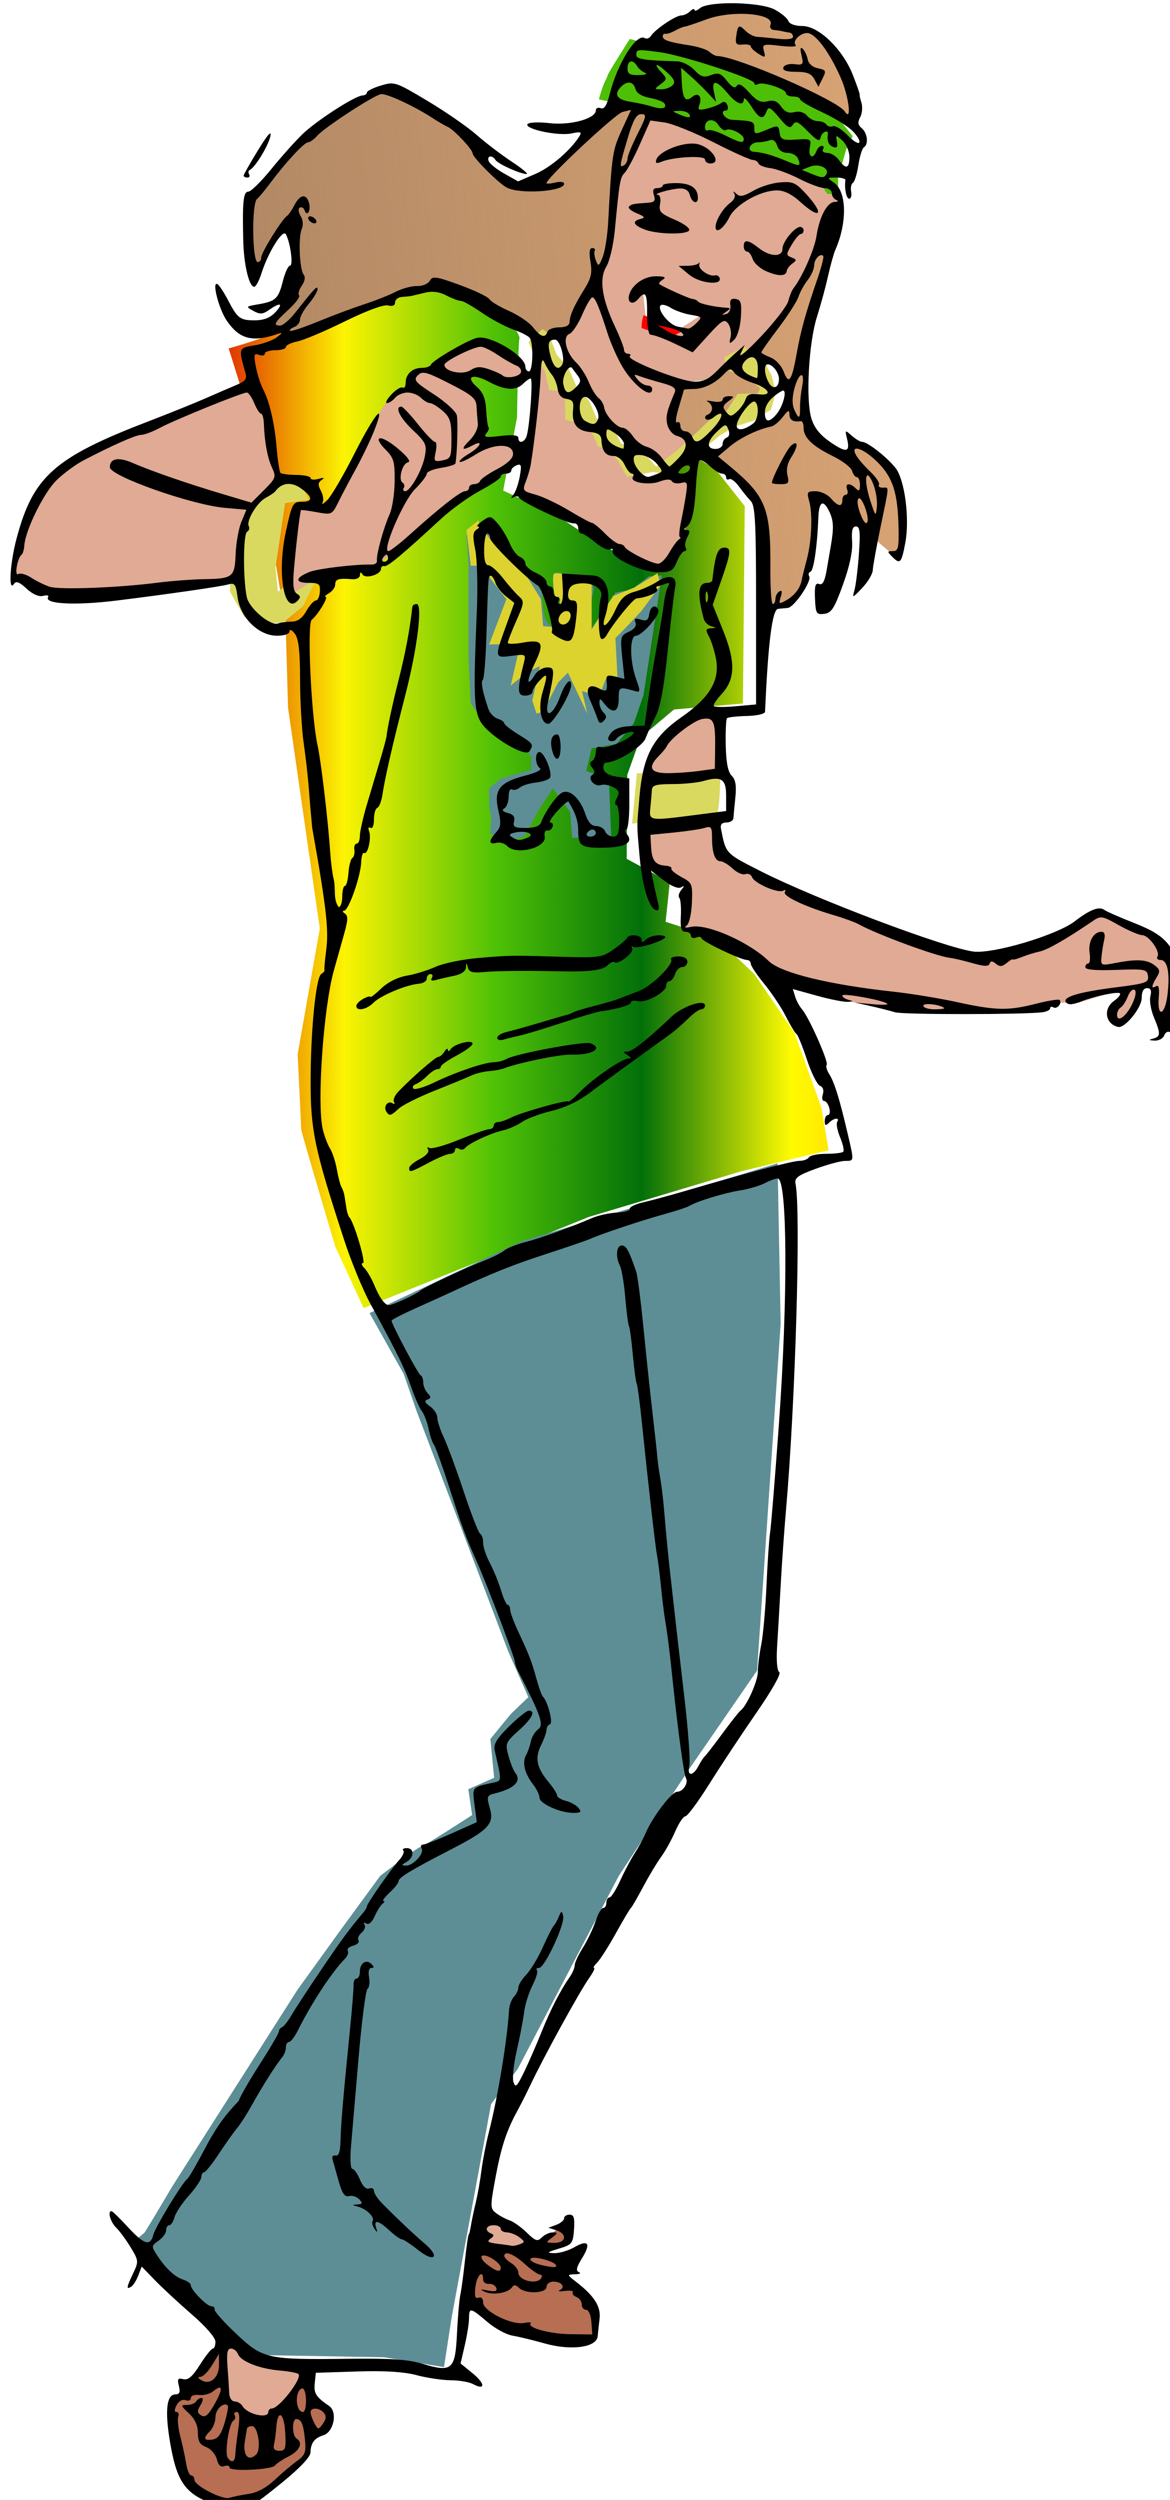 <?xml version="1.0" encoding="UTF-8" standalone="no"?>
<svg
   xmlns:dc="http://purl.org/dc/elements/1.1/"
   xmlns:cc="http://creativecommons.org/ns#"
   xmlns:rdf="http://www.w3.org/1999/02/22-rdf-syntax-ns#"
   xmlns:svg="http://www.w3.org/2000/svg"
   xmlns="http://www.w3.org/2000/svg"
   xmlns:xlink="http://www.w3.org/1999/xlink"
   xmlns:sodipodi="http://sodipodi.sourceforge.net/DTD/sodipodi-0.dtd"
   xmlns:inkscape="http://www.inkscape.org/namespaces/inkscape"
   width="88.037mm"
   height="187.973mm"
   viewBox="0 0 88.037 187.973"
   version="1.1"
   id="svg14883"
   inkscape:version="0.91 r13725"
   sodipodi:docname="hippie-girl-dancing-tiedye.svg">
  <title
     id="title900">Dancing hippe girl</title>
  <defs
     id="defs14877">
    <linearGradient
       inkscape:collect="always"
       id="linearGradient14118">
      <stop
         style="stop-color:#a98361;stop-opacity:1;"
         offset="0"
         id="stop14120" />
      <stop
         style="stop-color:#a98361;stop-opacity:0;"
         offset="1"
         id="stop14122" />
    </linearGradient>
    <linearGradient
       id="linearGradient984">
      <stop
         id="stop954"
         offset="0"
         stop-color="#d10100" />
      <stop
         id="stop956"
         offset="0.071"
         stop-color="#fb7f01" />
      <stop
         id="stop958"
         offset="0.143"
         stop-color="#fde202" />
      <stop
         id="stop960"
         offset="0.214"
         stop-color="#cee80a" />
      <stop
         id="stop962"
         offset="0.286"
         stop-color="#0166ae" />
      <stop
         id="stop964"
         offset="0.357"
         stop-color="#036dc6" />
      <stop
         id="stop966"
         offset="0.429"
         stop-color="#2d2376" />
      <stop
         id="stop968"
         offset="0.5"
         stop-color="#e50454" />
      <stop
         id="stop970"
         offset="0.571"
         stop-color="#f30c01" />
      <stop
         id="stop972"
         offset="0.643"
         stop-color="#fead02" />
      <stop
         id="stop974"
         offset="0.714"
         stop-color="#fffb02" />
      <stop
         id="stop976"
         offset="0.786"
         stop-color="#027009" />
      <stop
         id="stop978"
         offset="0.857"
         stop-color="#50c206" />
      <stop
         id="stop980"
         offset="0.929"
         stop-color="#fcf402" />
      <stop
         id="stop982"
         offset="1"
         stop-color="#d90001" />
    </linearGradient>
    <filter
       style="color-interpolation-filters:sRGB"
       id="filter1026"
       x="-0.05"
       width="1.1"
       y="-0.05"
       height="1.1">
      <feTurbulence
         numOctaves="5"
         seed="0"
         type="fractalNoise"
         baseFrequency="0.08"
         id="feTurbulence1018" />
      <feGaussianBlur
         stdDeviation="0.5"
         result="result91"
         id="feGaussianBlur1020" />
      <feDisplacementMap
         scale="20"
         yChannelSelector="G"
         xChannelSelector="R"
         in="SourceGraphic"
         result="result1"
         in2="result91"
         id="feDisplacementMap1022" />
      <feComposite
         in="result1"
         in2="SourceGraphic"
         operator="atop"
         id="feComposite1024" />
    </filter>
    <linearGradient
       xlink:href="#linearGradient984"
       id="linearGradient1034"
       gradientUnits="userSpaceOnUse"
       x1="409"
       y1="10.79"
       x2="409"
       y2="166.79" />
    <linearGradient
       inkscape:collect="always"
       xlink:href="#linearGradient984"
       id="linearGradient14106"
       gradientUnits="userSpaceOnUse"
       gradientTransform="matrix(0,1.747,-3.559,0,1997.086,-334.931)"
       x1="409"
       y1="10.79"
       x2="409"
       y2="166.79" />
    <linearGradient
       inkscape:collect="always"
       xlink:href="#linearGradient14118"
       id="linearGradient14124"
       x1="1924.795"
       y1="680.143"
       x2="2173.388"
       y2="651.673"
       gradientUnits="userSpaceOnUse" />
  </defs>
  <sodipodi:namedview
     fit-margin-bottom="0"
     fit-margin-right="0"
     fit-margin-left="0"
     fit-margin-top="0"
     id="base"
     pagecolor="#ffffff"
     bordercolor="#666666"
     borderopacity="1.0"
     inkscape:pageopacity="0.0"
     inkscape:pageshadow="2"
     inkscape:zoom="0.73952369"
     inkscape:cx="159.59132"
     inkscape:cy="318.49815"
     inkscape:document-units="mm"
     inkscape:current-layer="layer1"
     inkscape:document-rotation="0"
     showgrid="false"
     inkscape:snap-global="false"
     inkscape:window-width="1916"
     inkscape:window-height="1035"
     inkscape:window-x="4"
     inkscape:window-y="1"
     inkscape:window-maximized="1" />
  <g
     transform="translate(-501.616,-153.94)"
     inkscape:label="Lager 1"
     inkscape:groupmode="layer"
     id="layer1">
    <g
       id="g14126">
      <path
         inkscape:connector-curvature="0"
         id="path3010"
         transform="matrix(0.282,0,0,0.282,120.606,107.522)"
         d="m 1462.498,239.113 -12.154,4.318 c 0,0 -24.148,9.116 -27.986,10.715 -3.838,1.599 -10.234,3.357 -10.234,3.357 0,0 7.195,22.869 7.195,24.148 0,1.279 7.996,49.096 7.996,49.096 l 0.641,22.549 8.475,58.85 -5.916,33.584 c 0,0 0.959,19.191 0.959,19.99 0,0.8 9.115,31.344 9.115,31.344 l 7.518,16.312 60.129,-24.309 40.619,-12.154 23.35,-5.596 -1.92,-11.355 -7.195,-19.99 -10.715,-15.672 -8.476,-7.996 -11.193,-4.637 -3.998,-1.279 1.119,-10.555 -11.514,-6.238 0.158,-22.389 3.519,-9.914 8.955,-7.518 18.391,-1.598 0.48,-52.615 -7.836,-9.914 -9.596,-5.758 c 0,0 -1.279,7.997 -1.279,8.637 0,0.64 -2.879,12.473 -2.879,12.473 l 0.641,1.439 -1.92,3.359 -3.357,4.158 -3.359,0.479 -10.875,-5.916 -8.795,-5.918 -15.193,-7.195 3.68,-19.512 c 0,0 0.319,-20.31 0.639,-20.949 0.32,-0.64 -1.6,-3.357 -1.6,-3.357 l -25.586,-12.475 z"
         style="fill:url(#linearGradient14106);fill-opacity:1;fill-rule:evenodd;stroke:none;stroke-width:1.333;filter:url(#filter1026)" />
      <path
         id="path15475"
         d="m 511.409,322.719 6.233,6.461 2.802,1.83 10.064,0.172 4.517,0.743 0.572,-3.717 2.973,-16.067 2.001,-2.63 7.605,-14.523 5.318,-8.062 5.089,-7.376 1.773,-26.074 -0.229,-12.065 -19.327,5.889 -11.379,5.375 2.573,4.574 0.972,2.802 3.431,8.977 3.488,9.149 1.487,3.374 -1.315,1.258 -1.544,1.887 0.286,2.916 -1.944,0.858 0.286,1.944 c 0,0 -3.602,2.344 -3.888,2.402 -0.286,0.057 -3.03,2.173 -3.03,2.173 l -2.973,4.06 -3.259,4.517 -9.435,14.809 -1.429,2.402 -0.629,1.029 z"
         style="fill:#5d8e95;fill-opacity:1;fill-rule:evenodd;stroke:none;stroke-width:0.265px;stroke-linecap:butt;stroke-linejoin:miter;stroke-opacity:1" />
      <path
         style="fill:#dad95f;fill-opacity:1;fill-rule:evenodd;stroke:none;stroke-width:0.265px;stroke-linecap:butt;stroke-linejoin:miter;stroke-opacity:1"
         d="m 549.54,212.08 c 1.038,0 5.551,-0.361 5.551,-0.361 l 0.722,0.767 c 0,0 -0.045,2.753 -0.316,2.708 -0.271,-0.045 -6.319,0.677 -6.319,0.677 z"
         id="path841" />
      <path
         style="fill:#dad95f;fill-opacity:1;fill-rule:evenodd;stroke:none;stroke-width:0.265px;stroke-linecap:butt;stroke-linejoin:miter;stroke-opacity:1"
         d="m 519.554,191.86 2.342,-2.072 1.982,-0.09 0.991,1.802 -1.801,0.27 -0.721,4.864 0.18,1.802 1.351,-1.081 h 1.621 l -1.081,2.162 -1.531,1.261 h -1.711 l -1.171,-0.45 -1.081,-1.892 v -2.252 c 0,0 0.18,-2.162 0.18,-2.522 0,-0.36 0.45,-1.802 0.45,-1.802 z"
         id="path845" />
      <path
         id="path870"
         style="fill:#b76e53;fill-opacity:1;fill-rule:evenodd;stroke:none;stroke-width:1px;stroke-linecap:butt;stroke-linejoin:miter;stroke-opacity:1"
         d="m 2053.473,1211.482 -5.496,4.479 -2.852,3.053 -6.106,-0.203 c 0,0 -9.163,0.406 -10.588,0.406 -1.425,0 -2.441,15.27 -2.441,15.27 l 3.461,0.815 3.664,5.293 15.268,2.238 c 0,0 12.215,1.833 13.029,2.443 0.814,0.611 1.426,-6.514 1.426,-6.514 l -2.443,-6.107 -7.939,-5.904 1.221,-4.072 c 0,0 -3.664,-1.424 -4.479,-1.424 -0.814,0 -1.832,-2.443 -1.832,-2.443 l 7.125,-2.24 z m -95.07,33.182 -2.646,2.037 -4.682,4.682 -5.904,7.531 -0.406,2.443 -3.869,1.832 2.24,12.012 2.646,10.789 6.922,3.867 8.957,-0.203 3.867,0.203 13.436,-10.178 1.426,-3.461 c 0,0 0.815,-3.869 1.629,-4.072 0.814,-0.204 4.275,-1.832 4.275,-1.832 l 1.018,-4.682 -5.09,-3.664 c 0,0 -1.017,-9.365 -2.035,-9.365 -1.018,0 -17.305,-3.053 -17.305,-3.053 z"
         transform="scale(0.265)" />
      <path
         inkscape:connector-curvature="0"
         id="path847"
         style="fill:#e0aa94;fill-opacity:1;fill-rule:evenodd;stroke:none;stroke-width:1px;stroke-linecap:butt;stroke-linejoin:miter;stroke-opacity:1"
         d="m 2078.057,612.455 -2.723,4.766 -4.766,11.916 -3.064,1.701 -1.703,21.789 -3.404,9.191 c 0,0 -6.468,11.576 -7.149,12.938 -0.681,1.362 -3.404,1.703 -3.404,1.703 0,0 1.361,5.446 1.361,7.148 0,1.702 2.383,1.021 2.383,1.021 l 3.404,6.469 3.746,3.062 2.383,6.469 6.467,5.789 5.107,1.701 6.501,5.912 6.095,-7.273 -5.787,-4.426 0.342,-4.086 1.022,-7.148 5.106,-2.043 3.746,-0.34 7.83,-5.447 9.531,-5.789 8.851,-16.682 4.426,-6.467 7.49,-13.959 -2.725,-8.17 -8.51,-1.363 -8.512,-2.723 -9.533,-4.426 c 0,0 -11.574,-4.766 -13.957,-5.787 -2.383,-1.021 -10.555,-5.447 -10.555,-5.447 z m -48.682,65.365 -7.83,2.383 -5.644,4.842 -5.371,1.307 -1.582,5.086 -5.106,1.703 -5.088,7.561 -13.297,25.461 -5.787,-2.043 -3.404,2.043 -1.361,23.832 9.191,-5.789 14.639,-2.041 6.809,-5.107 20.767,-16.682 14.639,-11.234 -2.723,-3.744 -8.852,1.02 1.022,-5.105 -1.703,-8.17 -4.086,-4.426 4.768,-2.725 8.17,3.744 4.086,-1.361 0,-4.084 z m 16.34,0.68 -2.043,26.896 -3.404,15.66 10.215,4.084 10.893,6.469 13.277,9.191 7.83,1.363 4.688,-8.105 1.72,-16.069 -5.045,-2.041 -9.533,1.021 -4.086,-6.469 -5.106,-1.361 -1.361,-6.469 -6.811,-1.701 -1.022,-7.15 -2.723,-0.68 -2.043,-5.107 z m -82.047,11.576 -11.914,5.787 -21.449,7.83 -16,7.49 -9.191,6.809 -5.787,12.938 -2.725,10.893 1.021,3.064 3.744,0.34 9.873,6.129 49.023,-6.809 2.043,-15.66 c 0,0 0.342,-4.087 1.703,-4.768 1.362,-0.681 7.49,-7.148 7.49,-7.148 l -2.043,-15.66 z m 131.676,93.213 c -2.593,0.083 -6.053,0.748 -6.053,0.748 l -10.213,10.213 -2.723,6.811 21.787,-1.021 0,-16.002 c 0,-0.638 -1.243,-0.798 -2.799,-0.748 z m 1.098,30.027 c 0,0 -5.106,2.383 -20.426,2.383 l -0.342,9.873 6.809,4.084 5.789,3.746 -1.363,11.234 8.852,3.404 8.512,2.723 5.787,7.15 12.283,4.713 26.907,5.512 15.28,-1.034 18.385,1.361 6.809,-3.062 9.531,0 12.938,-4.086 -0.34,1.701 -3.404,4.768 2.043,4.084 5.106,-6.467 1.361,-4.086 2.043,-0.682 c 0,0 2.043,4.085 2.043,5.447 0,1.362 2.042,5.107 2.723,6.469 0.681,1.362 4.086,-18.385 4.086,-18.385 l -6.809,-8.17 -16.342,-6.469 -17.703,10.555 -13.617,2.383 -9.873,-2.043 -42.895,-16 -12.256,-4.768 -9.533,-5.447 z m -66.99,394.5 -0.408,10.383 c 3.054,0.407 14.25,1.018 14.25,1.018 l -0.815,-4.07 z m -72.066,35.83 -1.221,2.85 0.406,13.641 c 0,0 4.885,5.088 5.699,5.699 0.814,0.611 5.498,2.24 5.498,2.24 l 8.346,-8.348 3.664,-6.922 -13.027,-2.238 c 0,0 -3.258,-2.036 -9.365,-6.922 z"
         transform="scale(0.265,0.265)"
         sodipodi:nodetypes="ccccccscsccccccccccccccccccccccsccccccccccccccccccccccccccccccccccccccccccccccccccccccccccscccsccccssccccccccccccccccccccccssccccccccccccccccccsccccc" />
      <path
         id="path877"
         style="fill:#dea777;fill-opacity:1;fill-rule:evenodd;stroke:none;stroke-width:1px;stroke-linecap:butt;stroke-linejoin:miter;stroke-opacity:1"
         d="m 2098.887,582.629 c 0,0 -16.877,6.038 -17.496,6.193 -0.619,0.155 -2.787,3.715 -2.787,3.715 l 8.516,2.941 26.785,8.672 20.902,11.303 0.619,-7.123 -7.432,-15.328 -5.883,-3.717 -6.504,-0.928 -4.334,-4.645 z m -98.162,23.689 c 0,0 -25.084,16.875 -25.084,17.959 0,1.084 -12.23,13.162 -12.23,13.162 0,0 0.773,21.211 0.773,21.83 0,0.619 5.42,-8.516 5.42,-8.516 l 4.025,-5.574 3.252,-1.238 -1.084,20.438 -4.182,6.193 c 0,0 -3.561,2.476 -3.561,3.096 0,0.619 5.109,0.465 5.883,0.465 0.774,0 -0.619,2.941 -0.619,2.941 l 18.891,-7.586 13.779,-5.729 11.148,-1.703 23.533,10.992 5.729,4.182 3.717,-1.859 5.264,-1.703 1.549,-6.037 4.799,-8.361 3.717,-6.039 1.549,-7.896 0.928,-15.328 4.182,-4.334 3.406,-6.969 2.322,-5.729 -9.91,-2.322 -9.135,9.91 -15.793,13.779 -7.896,-2.322 -4.953,-6.039 -5.42,-8.359 -18.27,-10.064 z m 127.426,39.791 -7.896,14.863 -3.406,7.896 -9.137,11.613 6.35,4.488 2.322,5.109 0.309,5.42 -3.561,5.109 -12.541,5.264 -5.42,4.49 9.445,7.896 4.182,7.742 1.082,26.785 6.969,-0.928 4.49,-5.266 0.309,-3.252 1.238,-2.322 1.703,-12.076 -0.619,-6.812 h 2.322 l 4.49,3.561 4.49,2.014 4.801,5.109 c 0,0 6.812,6.039 7.432,6.039 0.619,0 2.322,-4.955 2.322,-4.955 l -2.168,-17.807 -7.432,-7.896 -5.42,-1.393 c 0,0 -0.773,3.56 -0.309,4.18 0.465,0.619 -9.291,-4.334 -9.291,-4.334 l -3.406,-6.193 v -12.852 l 0.775,-17.031 4.644,-12.232 z m -27.406,37.314 -8.67,6.502 -6.348,0.154 -2.479,10.375 2.633,2.631 4.955,5.109 5.883,-5.883 2.322,-2.633 4.801,-3.25 2.322,-3.098 c 0,0 6.038,-0.93 6.812,-0.93 0.774,0 -3.871,-2.941 -3.871,-2.941 l -5.729,-1.857 z"
         transform="scale(0.265)" />
      <path
         transform="scale(0.265)"
         d="m 2098.887,582.629 c 0,0 -16.877,6.038 -17.496,6.193 -0.619,0.155 -2.787,3.715 -2.787,3.715 l 8.516,2.941 26.785,8.672 20.902,11.303 0.619,-7.123 -7.432,-15.328 -5.883,-3.717 -6.504,-0.928 -4.334,-4.645 z m -98.162,23.689 c 0,0 -25.084,16.875 -25.084,17.959 0,1.084 -12.23,13.162 -12.23,13.162 0,0 0.773,21.211 0.773,21.83 0,0.619 5.42,-8.516 5.42,-8.516 l 4.025,-5.574 3.252,-1.238 -1.084,20.438 -4.182,6.193 c 0,0 -3.561,2.476 -3.561,3.096 0,0.619 5.109,0.465 5.883,0.465 0.774,0 -0.619,2.941 -0.619,2.941 l 18.891,-7.586 13.779,-5.729 11.148,-1.703 23.533,10.992 5.729,4.182 3.717,-1.859 5.264,-1.703 1.549,-6.037 4.799,-8.361 3.717,-6.039 1.549,-7.896 0.928,-15.328 4.182,-4.334 3.406,-6.969 2.322,-5.729 -9.91,-2.322 -9.135,9.91 -15.793,13.779 -7.896,-2.322 -4.953,-6.039 -5.42,-8.359 -18.27,-10.064 z m 127.426,39.791 -7.896,14.863 -3.406,7.896 -9.137,11.613 6.35,4.488 2.322,5.109 0.309,5.42 -3.561,5.109 -12.541,5.264 -5.42,4.49 9.445,7.896 4.182,7.742 1.082,26.785 6.969,-0.928 4.49,-5.266 0.309,-3.252 1.238,-2.322 1.703,-12.076 -0.619,-6.812 h 2.322 l 4.49,3.561 4.49,2.014 4.801,5.109 c 0,0 6.812,6.039 7.432,6.039 0.619,0 2.322,-4.955 2.322,-4.955 l -2.168,-17.807 -7.432,-7.896 -5.42,-1.393 c 0,0 -0.773,3.56 -0.309,4.18 0.465,0.619 -9.291,-4.334 -9.291,-4.334 l -3.406,-6.193 v -12.852 l 0.775,-17.031 4.644,-12.232 z m -27.406,37.314 -8.67,6.502 -6.348,0.154 -2.479,10.375 2.633,2.631 4.955,5.109 5.883,-5.883 2.322,-2.633 4.801,-3.25 2.322,-3.098 c 0,0 6.038,-0.93 6.812,-0.93 0.774,0 -3.871,-2.941 -3.871,-2.941 l -5.729,-1.857 z"
         style="fill:url(#linearGradient14124);fill-opacity:1;fill-rule:evenodd;stroke:none;stroke-width:1px;stroke-linecap:butt;stroke-linejoin:miter;stroke-opacity:1"
         id="path14108" />
      <path
         style="fill:#4dbf06;fill-opacity:1;fill-rule:evenodd;stroke:none;stroke-width:0.265px;stroke-linecap:butt;stroke-linejoin:miter;stroke-opacity:1"
         d="m 546.683,161.418 c 0.282,-1.192 0.658,-1.693 0.658,-1.819 0,-0.125 1.662,-2.728 1.662,-2.728 l 5.55,1.411 5.393,1.756 4.797,2.853 1.035,1.286 -0.502,1.035 -0.596,2.101 v 1.097 c 0,0 -0.69,0.188 -0.815,0.094 -0.125,-0.094 -0.69,-1.16 -0.69,-1.16 l -4.233,-1.286 -4.076,-1.85 -2.916,-1.286 c 0,0 -2.602,-0.941 -2.728,-0.972 -0.125,-0.031 -2.54,-0.533 -2.54,-0.533 z"
         id="path888" />
      <path
         style="fill:#dad95f;fill-opacity:1;fill-rule:evenodd;stroke:none;stroke-width:0.265px;stroke-linecap:butt;stroke-linejoin:miter;stroke-opacity:1"
         d="m 541.383,179.642 1.047,-0.956 0.455,0.319 0.637,1.638 0.819,0.865 0.637,1.456 1.001,1.183 0.546,1.274 1.274,0.728 0.546,1.138 1.32,0.273 1.32,1.456 1.593,-1.229 1.593,-1.456 1.183,-1.138 0.819,-0.182 0.956,-1.456 1.502,-0.045 0.182,-0.364 -0.865,-0.728 -1.547,-0.637 -0.319,-0.956 1.547,-0.819 0.683,0.683 0.637,0.091 0.728,1.411 0.319,1.274 -0.364,1.274 -1.274,0.819 -1.456,0.455 -1.138,0.683 -1.593,1.32 h -0.956 l -0.683,1.729 -1.775,-0.319 -1.957,0.364 -0.728,-1.274 -0.865,-0.865 -0.592,-0.137 -0.683,-1.593 -1.775,-0.41 -0.045,-2.093 -1.183,-0.182 -0.319,-1.411 -0.819,-1.183 z"
         id="path890" />
      <path
         style="fill:#ffffff;fill-rule:evenodd;stroke:none;stroke-width:0.265px;stroke-linecap:butt;stroke-linejoin:miter;stroke-opacity:1"
         d="m 549.993,175.744 c 3.35,1.076 4.406,1.868 4.406,1.868 l -1.584,1.015 -2.619,-0.812 z"
         id="path892" />
      <path
         style="fill:#ff0000;fill-rule:evenodd;stroke:none;stroke-width:0.265px;stroke-linecap:butt;stroke-linejoin:miter;stroke-opacity:1"
         d="m 549.892,178.607 c -0.02,-0.548 0.162,-0.975 0.162,-0.975 l 1.726,0.711 1.3,0.426 -1.036,0.569 z"
         id="path894" />
      <path
         style="fill:#5d8e95;fill-opacity:1;fill-rule:evenodd;stroke:none;stroke-width:0.265px;stroke-linecap:butt;stroke-linejoin:miter;stroke-opacity:1"
         d="m 538.5,216.619 1.462,0.65 1.137,-0.487 1.056,-1.949 1.056,-1.624 1.3,1.787 0.162,1.949 2.924,-0.162 -0.162,-4.224 -1.706,-0.65 0.406,-1.706 1.868,-0.325 1.3,-1.543 0.731,-2.112 1.381,-9.016 -0.975,0.081 -1.3,0.975 -1.218,0.244 -1.787,2.68 -0.081,-1.787 0.244,-1.218 -0.325,-0.812 -2.518,-0.406 -0.081,1.868 0.731,0.406 -0.731,1.787 c 0,0 -0.325,0.162 -0.65,-0.406 -0.325,-0.569 -0.325,-2.193 -0.325,-2.193 l -0.975,-1.3 -0.65,-0.406 -3.005,-3.33 -0.325,-0.244 -0.731,1.056 0.162,2.193 v 7.066 l 0.162,3.33 1.381,2.112 1.787,0.569 1.381,1.3 v 1.056 l -2.274,0.65 -0.893,0.731 v 1.3 l 0.162,0.975 z"
         id="path896" />
      <path
         style="fill:#ddd32f;fill-opacity:1;fill-rule:evenodd;stroke:none;stroke-width:0.265px;stroke-linecap:butt;stroke-linejoin:miter;stroke-opacity:1"
         d="m 537.607,193.064 c 0.162,0.731 1.949,2.599 1.949,2.599 l 1.706,1.624 1.056,1.706 0.162,2.031 1.056,0.081 0.244,-2.112 -0.406,-0.162 c 0,0 -0.325,-1.787 0,-1.787 0.325,0 2.355,0.162 2.355,0.162 l 0.406,0.731 v 1.3 2.031 l 1.624,-2.518 1.624,-0.65 1.706,-1.056 0.244,0.893 -1.462,1.949 -1.218,1.3 -0.731,0.731 0.162,3.086 h -0.893 l -0.487,1.3 -1.3,-0.406 0.406,1.706 -1.462,-3.086 -0.731,0.731 -1.137,2.193 -0.487,0.162 -0.325,-0.975 0.569,-2.599 -0.893,0.406 -1.3,1.056 0.731,-3.168 -2.355,0.081 1.3,-3.411 -1.949,-2.518 h -0.731 l -0.325,-2.68 z"
         id="path898" />
      <path
         sodipodi:nodetypes="sssssccssssssscccsssssssscssssssssssssssscssssssssssssssssscssssccsscssssssssscsssssssssssssssssssssssssssssssssssscsscsssssssssssscsssssssssssssssssscssssssssssssssssssssssssscsssssssssssssssssssssssssssssssssscsssscscsssssssssscccssssssssssssssccsssssssscccssssssssccssscsssccscccccssssssssssssssssscssscsssssssssssssssscsssssssscscssccssssscccsssssssssssssssccssssssssssssscssssssscsssssssssssssssssssssssssssssssssssssssssssssssssscssssssssssssssssscssssssssssssssssssscscssssssssssssssssssssssssssssssssssssssscsssssssscssssssssssssssssssscsssssssssssssssssssscsssccsscssssssssscssssssssssssssssssssscssssssssssssssssscsssssssssscssssssssssssscsssssssssssssssssssssssssssssssssssssssccsssssssssssssccssssssssssscssssssssssscssssssssssssssccssssscssssscsssssssssssssssssccssssssssssssscsssssssssssssssssssssccccscssssssscccsssssssssscssssssssssssssssssssssssssssssssssssssscssssssssssscsssssssssssssssssscsssssssssssssssssssssssssscscsssssssssssssssssssccsscsssssssssssssssccssssssssssssssssssscssssssssssssssssssssssssssssssscssssssssssssscssssssssssssssssssssssscsssssscssssssssscssssscssscssscsscsssscsssssssssssssssssssscsssscssssssssssssssssssssccccsssssssssssscccsssssssssssssssssscssssscssscccsscsssssssssscccssssssssssssssssssssssssssssssssssssscssssssssssssscssssssssscssssssssssssssssssssscssssssccssssssssssssssssssssssssssssssssssssscssssssssssssccccssssssssssssssssssssssssssssscsssssssssccsssssssssssssscssssssssssssssssssssssssssscssssccsssssscssssssccssssssssssssssssssssssssssssssssscccsssssssssssssssccssssssssssscsssssssssssssssssssssssssssssssssssssssssssssssssssssssssscsssssscssssssssssscssssssssssssccsssssssssssssssssssssssssscsssssssssssssssssssssssssssssssssssssssssssssssssssssscsssssssssscsssssssssssssssssssssssscsssscscsssssssssssssssssssssssssssssssssssssssssssssssssssssssssssssssssssssssssssssscsssssssssssssssssssssssssssssscsssssssssssssss"
         transform="scale(0.265)"
         d="m 2099.994,581.82 c -3.839,0.041 -7.253,0.495 -8.34,1.396 -0.871,0.723 -1.582,0.943 -1.582,0.49 0,-0.452 -0.541,-0.281 -1.201,0.379 -0.66,0.66 -1.802,1.199 -2.539,1.199 -1.565,0 -7.392,3.923 -8.572,5.771 -0.446,0.698 -1.253,0.998 -1.793,0.664 -2.357,-1.457 -7.756,7.152 -9.951,15.871 -0.81,3.219 -1.556,4.395 -2.545,4.016 -0.769,-0.295 -1.398,-0.016 -1.398,0.621 0,2.334 -7.131,4.3 -13.135,3.621 -3.243,-0.367 -5.948,-0.239 -6.279,0.297 -0.862,1.395 8.825,3.427 12.494,2.621 2.523,-0.554 3,-0.42 2.34,0.66 -2.441,3.996 -8.162,8.929 -12.535,10.811 l -4.959,2.135 -3.916,-2.203 c -2.155,-1.211 -4.151,-2.805 -4.434,-3.543 -0.598,-1.559 1.003,-1.829 1.932,-0.326 0.685,1.109 7.067,3.984 8.842,3.984 0.608,0 -1.305,-1.585 -4.248,-3.523 -2.943,-1.938 -7.432,-5.358 -9.976,-7.6 -2.544,-2.242 -8.805,-6.573 -13.914,-9.623 -9.08,-5.422 -9.378,-5.519 -13.25,-4.359 -2.179,0.653 -3.961,1.542 -3.961,1.979 0,0.436 -0.562,0.813 -1.25,0.832 -2.089,0.063 -13.012,7.098 -17.029,10.969 -2.078,2.002 -6.093,6.494 -8.924,9.982 -2.831,3.489 -5.744,6.344 -6.473,6.344 -1.419,0 -1.707,2.823 -1.434,14 0.166,6.772 1.656,13 3.109,13 0.465,0 1.379,-1.687 2.033,-3.75 1.937,-6.11 6.101,-12.773 6.967,-11.146 1.292,2.426 2.138,8.896 1.164,8.896 -0.51,0 -1.43,1.999 -2.045,4.441 -1.251,4.968 -2.026,5.684 -7.086,6.547 -3.441,0.587 -3.474,0.635 -1.266,1.852 1.871,1.031 2.651,0.98 4.471,-0.295 3.228,-2.261 4.156,-1.885 1.74,0.705 -1.438,1.542 -3.26,2.254 -5.789,2.262 -4.206,0.012 -4.926,-0.535 -7.693,-5.844 -1.099,-2.108 -2.404,-4.091 -2.902,-4.406 -1.724,-1.089 0.316,6.983 2.613,10.344 3.597,5.262 7.266,6.22 14.449,3.775 1.502,-0.511 1.449,-0.332 -0.281,0.965 -1.168,0.875 -4.023,1.894 -6.346,2.266 -4.515,0.722 -4.54,0.803 -2.5,7.898 0.441,1.532 -0.089,2.291 -2.227,3.186 -1.542,0.645 -5.503,2.358 -8.803,3.807 -3.3,1.449 -10.614,4.403 -16.252,6.562 -27.001,10.344 -33.061,15.712 -37.746,33.436 -1.885,7.13 -2.333,15.356 -0.695,12.779 0.564,-0.887 1.534,-0.518 3.549,1.35 1.736,1.61 3.496,2.382 4.709,2.064 1.065,-0.279 1.706,-0.131 1.422,0.328 -1.234,1.997 7.702,2.452 19.514,0.992 14.424,-1.782 29.517,-3.962 31.607,-4.564 1.857,-0.535 2.174,-0.099 2.68,3.668 0.774,5.769 6.011,10.883 11.145,10.883 2.17,0 3.581,-0.49 3.6,-1.25 0.018,-0.704 0.673,-0.402 1.5,0.691 1.082,1.431 1.473,4.849 1.488,13 0.011,6.082 0.474,14.209 1.031,18.059 0.557,3.85 1.197,9.475 1.422,12.5 0.225,3.025 0.671,8.2 0.99,11.5 4.307,24.127 4.687,29.333 3.94,35 -0.363,2.75 -0.563,5.175 -0.445,5.389 0.117,0.213 -0.294,0.702 -0.916,1.086 -1.518,0.938 -3.001,15.829 -3.023,30.359 -0.021,14.042 1.078,19.251 9.535,45.166 1.974,6.05 5.31,14.15 7.412,18 7.673,14.054 9.765,18.316 11.586,23.605 1.022,2.967 2.39,6.07 3.041,6.895 0.651,0.825 1.512,3.075 1.912,5 0.4,1.925 1.078,3.95 1.508,4.5 0.429,0.55 2.452,6.175 4.494,12.5 3.595,11.135 4.494,13.548 7.818,21 2.677,6 10.676,27.013 10.676,28.045 0,0.54 0.402,1.764 0.894,2.719 6.502,12.616 7.43,15.278 5.754,16.508 -0.92,0.675 -1.865,2.231 -2.1,3.457 -0.235,1.226 -0.846,2.978 -1.357,3.893 -1.162,2.077 -0.428,5.162 1.967,8.264 1.012,1.312 1.842,3.022 1.842,3.801 0,1.685 5.843,4.314 9.59,4.314 2.164,0 2.438,-0.26 1.49,-1.402 -0.64,-0.771 -2.269,-1.678 -3.621,-2.018 -1.352,-0.34 -2.459,-1.024 -2.459,-1.521 0,-0.497 -1.064,-2.178 -2.363,-3.732 -3.445,-4.121 -4.02,-6.851 -2.207,-10.486 0.863,-1.731 1.57,-3.715 1.57,-4.41 0,-0.695 0.452,-1.413 1.006,-1.598 0.948,-0.316 -0.7,-6.597 -2.055,-7.832 -0.302,-0.275 -1.111,-2.525 -1.797,-5 -1.415,-5.103 -1.962,-6.523 -5.186,-13.443 -1.266,-2.719 -2.303,-5.531 -2.303,-6.25 0,-0.719 -0.305,-1.307 -0.676,-1.307 -0.371,0 -1.237,-1.88 -1.926,-4.178 -0.689,-2.298 -2.11,-5.778 -3.158,-7.734 -1.049,-1.956 -1.906,-4.54 -1.906,-5.74 0,-1.2 -0.369,-2.33 -0.818,-2.514 -0.449,-0.183 -2.532,-5.509 -4.629,-11.834 -2.097,-6.325 -4.655,-13.272 -5.684,-15.438 -1.029,-2.166 -1.869,-4.728 -1.869,-5.693 0,-0.965 -0.932,-2.408 -2.07,-3.205 -1.489,-1.043 -1.7,-1.585 -0.75,-1.932 1.058,-0.386 1.072,-0.745 0.07,-1.807 -0.688,-0.729 -1.25,-2.099 -1.25,-3.043 0,-0.944 -0.338,-1.866 -0.75,-2.049 -0.701,-0.312 -8.25,-14.494 -8.25,-15.5 0,-0.253 3.037,-1.816 6.75,-3.475 3.712,-1.658 8.55,-3.85 10.75,-4.871 11.219,-5.207 16.911,-7.484 26.5,-10.596 5.775,-1.874 11.4,-3.807 12.5,-4.295 3.343,-1.482 14.642,-5.24 21,-6.986 3.3,-0.906 6.486,-1.957 7.08,-2.334 1.994,-1.265 9.876,-3.673 14.359,-4.387 2.442,-0.389 5.593,-1.308 7,-2.043 1.407,-0.735 3.068,-1.339 3.689,-1.342 2.788,-0.015 2.952,33.927 0.338,69.994 -1.096,15.125 -2.213,28.85 -2.484,30.5 -0.271,1.65 -0.731,8.4 -1.022,15 -0.29,6.6 -0.962,14.159 -1.494,16.799 -0.532,2.64 -0.967,6.114 -0.967,7.721 0,2.639 -3.189,9.736 -4.934,10.98 -0.386,0.275 -2.694,3.2 -5.129,6.5 -2.435,3.3 -4.7,6.225 -5.033,6.5 -0.333,0.275 -1.139,1.512 -1.791,2.75 -1.564,2.97 -3.312,2.889 -2.557,-0.119 0.327,-1.304 -0.326,-10.191 -1.449,-19.75 -1.123,-9.559 -2.313,-19.856 -2.643,-22.881 -0.33,-3.025 -0.81,-7.3 -1.066,-9.5 -0.734,-6.284 -1.443,-13.479 -1.973,-20 -0.268,-3.3 -0.776,-7.575 -1.129,-9.5 -0.353,-1.925 -0.73,-4.625 -0.836,-6 -0.106,-1.375 -0.719,-7 -1.363,-12.5 -0.644,-5.5 -1.792,-16.3 -2.549,-24 -0.757,-7.7 -1.683,-14.9 -2.057,-16 -2.037,-5.991 -2.864,-7.5 -4.113,-7.5 -1.548,0 -1.833,3.255 -0.508,5.816 0.479,0.926 1.154,4.987 1.498,9.025 0.344,4.038 0.813,7.644 1.041,8.014 0.228,0.369 0.723,4.04 1.1,8.158 0.377,4.118 0.866,7.782 1.088,8.143 0.222,0.361 0.861,5.086 1.42,10.5 1.922,18.613 3.889,35.848 4.377,38.344 0.269,1.375 0.755,5.2 1.082,8.5 0.327,3.3 0.813,7.35 1.08,9 0.918,5.678 1.338,9.027 2.381,19 1.36,13.004 3.105,25.763 3.643,26.633 0.81,1.31 -0.801,3.869 -2.438,3.869 -1.624,0 -7.06,7.158 -9.113,11.998 -0.583,1.375 -1.935,3.85 -3.006,5.5 -1.071,1.65 -2.921,5.138 -4.109,7.75 -1.189,2.612 -2.555,4.75 -3.037,4.75 -0.482,0 -0.877,0.675 -0.877,1.5 0,0.825 -0.416,1.5 -0.924,1.5 -0.507,0 -1.475,1.687 -2.152,3.75 -0.677,2.062 -2.288,5.429 -3.578,7.48 -1.291,2.052 -2.346,4.314 -2.346,5.027 0,0.714 -0.621,2.185 -1.379,3.269 -2.668,3.817 -5.512,9.357 -8.024,15.633 -1.395,3.488 -3.614,8.575 -4.932,11.305 -2.035,4.217 -2.494,4.652 -3.051,2.898 -0.36,-1.135 0.066,-5.17 0.947,-8.965 0.882,-3.794 1.816,-8.652 2.076,-10.797 0.26,-2.144 1.327,-5.577 2.373,-7.627 1.046,-2.05 1.621,-4.006 1.277,-4.35 -0.343,-0.343 -0.075,-0.625 0.596,-0.625 1.609,0 7.395,-12.431 6.85,-14.719 -0.387,-1.624 -0.499,-1.605 -1.258,0.219 -0.457,1.1 -1.093,2.225 -1.414,2.5 -0.321,0.275 -1.691,2.975 -3.045,6 -1.354,3.025 -3.487,6.574 -4.74,7.887 -1.253,1.312 -2.277,2.969 -2.277,3.68 0,0.711 -0.562,1.886 -1.25,2.613 -0.688,0.727 -1.315,2.445 -1.393,3.82 -0.468,8.289 -3.134,24.444 -5.693,34.5 -0.84,3.3 -1.805,8.25 -2.144,11 -0.339,2.75 -1.052,6.8 -1.582,9 -0.53,2.2 -1.15,5.125 -1.377,6.5 -0.227,1.375 -0.484,2.5 -0.57,2.5 -0.221,0 -0.666,3.086 -1.371,9.5 -0.333,3.025 -0.839,6.625 -1.125,8 -0.286,1.375 -0.702,6.301 -0.924,10.947 -0.48,10.079 -1.437,10.895 -9.789,8.363 -4.013,-1.216 -9.005,-1.556 -20.775,-1.414 -23.49,0.283 -24.506,0.059 -32.117,-7.104 -3.514,-3.307 -6.276,-6.413 -6.139,-6.902 0.138,-0.489 -0.262,-0.891 -0.887,-0.891 -1.3,0 -5.863,-4.658 -5.863,-5.984 0,-0.485 -0.945,-1.181 -2.1,-1.547 -2.408,-0.764 -5.014,-3.187 -7.482,-6.953 -1.653,-2.522 -1.638,-2.673 0.432,-4.123 1.182,-0.828 2.15,-2.155 2.15,-2.949 0,-0.794 0.4,-1.443 0.891,-1.443 0.49,0 1.155,-1.013 1.475,-2.25 0.32,-1.238 2.168,-4.019 4.107,-6.182 1.94,-2.162 3.527,-4.525 3.527,-5.25 0,-0.725 0.338,-1.319 0.75,-1.32 0.412,0 2.306,-2.364 4.209,-5.25 1.903,-2.886 4.224,-6.148 5.156,-7.248 0.932,-1.1 2.88,-4.144 4.33,-6.766 2.784,-5.032 6.84,-11.417 8.539,-13.441 0.558,-0.664 1.016,-1.902 1.016,-2.75 0,-0.848 0.397,-1.543 0.885,-1.543 0.487,0 1.617,-1.463 2.51,-3.25 3.938,-7.883 9.665,-16.589 13.418,-20.4 0.723,-0.734 1.066,-1.737 0.762,-2.229 -0.304,-0.491 0.388,-1.139 1.537,-1.439 1.149,-0.3 1.824,-0.975 1.5,-1.5 -0.324,-0.525 0.076,-1.507 0.889,-2.182 0.812,-0.675 1.188,-1.695 0.834,-2.268 -0.373,-0.603 -0.161,-0.742 0.506,-0.33 0.697,0.431 1.637,-0.395 2.385,-2.096 0.679,-1.544 1.693,-3.137 2.254,-3.541 0.561,-0.404 0.66,-0.739 0.219,-0.75 -0.441,-0.01 0.347,-1.078 1.75,-2.379 1.403,-1.3 2.556,-2.763 2.559,-3.25 0.01,-1.042 3.409,-3.1 14.994,-9.074 10.482,-5.405 12.18,-7.194 10.941,-11.514 -0.972,-3.389 -0.863,-3.772 1.217,-4.271 5.694,-1.367 7.887,-3.538 5.963,-5.904 -0.502,-0.618 -1.364,-2.777 -1.916,-4.799 -0.96,-3.519 -0.837,-3.828 2.895,-7.178 3.818,-3.428 4.939,-5.646 2.852,-5.646 -0.576,0 -3.103,2.027 -5.615,4.504 -3.47,3.421 -4.446,5.044 -4.059,6.75 2.105,9.27 2.171,8.602 -0.912,9.281 -5.551,1.224 -5.478,1.13 -4.797,6.268 l 0.641,4.836 -7.113,3.182 c -3.913,1.75 -7.587,3.18 -8.164,3.18 -0.578,0 -0.754,0.48 -0.393,1.064 0.852,1.379 -2.38,4.945 -4.445,4.906 -1.364,-0.026 -1.34,-0.179 0.156,-1.051 2.223,-1.295 2.278,-3.92 0.082,-3.92 -0.917,0 -1.362,0.304 -0.99,0.676 0.372,0.372 -0.171,1.609 -1.205,2.75 -2.302,2.54 -9.137,12.345 -9.137,13.107 0,0.304 -0.459,1.095 -1.02,1.76 -4.092,4.852 -5.924,7.335 -11.82,16.021 -3.664,5.398 -7.495,11.248 -8.516,13 -1.021,1.752 -2.258,3.336 -2.75,3.519 -0.492,0.183 -0.894,0.73 -0.894,1.215 0,0.485 -2.414,4.622 -5.363,9.193 -2.949,4.571 -5.678,9.312 -6.066,10.535 -3.885,4.036 -5.769,6.744 -8.393,11.33 -4.016,7.524 -5.672,10.388 -6.301,10.893 -1.453,1.167 -8.992,13.604 -9.52,15.705 -0.846,3.37 -2.607,2.834 -7.252,-2.205 -2.281,-2.475 -4.363,-4.5 -4.627,-4.5 -1.188,0 -0.305,3.093 1.346,4.711 1.004,0.984 2.867,3.52 4.141,5.635 2.226,3.696 2.251,3.977 0.674,7.283 -1.919,4.023 -2.024,4.728 -0.578,3.834 0.584,-0.361 1.496,-1.8 2.027,-3.197 l 0.967,-2.539 3.762,3.887 c 2.07,2.138 6.782,6.503 10.473,9.699 3.972,3.44 6.711,6.603 6.711,7.75 0,1.066 -0.338,1.938 -0.75,1.939 -0.412,10e-4 -2.052,2.062 -3.643,4.58 -2.132,3.375 -3.38,4.451 -4.746,4.094 -1.53,-0.4 -1.747,-0.066 -1.248,1.92 0.448,1.784 0.193,2.404 -0.986,2.404 -2.442,0 -3.002,4.376 -1.643,12.82 1.918,11.912 4.273,15.362 12.516,18.332 v 0 c 2.131,0.768 5.78,0.46 8.914,-0.752 1.426,-0.551 1.708,-0.408 1.109,0.56 -1.484,2.401 1.307,0.636 9.416,-5.959 5.028,-4.089 8.011,-7.242 8.041,-8.5 0.067,-2.706 1.109,-4.104 3.65,-4.896 2.974,-0.927 4.099,-6.627 1.643,-8.316 -3.752,-2.581 -4.377,-3.567 -4.08,-6.443 l 0.307,-2.971 11.654,-0.371 c 7.987,-0.255 13.336,0.075 17,1.051 2.94,0.783 7.287,1.422 9.66,1.434 2.374,0.01 5.225,0.499 6.336,1.094 3.535,1.892 3.465,-0.129 -0.105,-3.043 l -3.441,-2.811 1.197,-5.189 c 0.659,-2.855 1.199,-6.282 1.199,-7.615 0,-3.153 0.422,-3.072 5.15,0.975 2.183,1.869 5.406,3.635 7.16,3.926 1.754,0.291 5.889,1.291 9.19,2.223 7.518,2.122 14.743,1.14 15.031,-2.045 0.1,-1.1 0.345,-3.38 0.545,-5.064 0.395,-3.326 -1.547,-6.392 -6.461,-10.201 -2.873,-2.227 -2.875,-2.235 -0.5,-2.314 1.312,-0.043 1.811,-0.31 1.109,-0.592 -0.954,-0.383 -0.737,-1.384 0.863,-3.973 2.616,-4.234 1.779,-5.391 -2.234,-3.088 -1.659,0.952 -4.218,1.696 -5.686,1.654 -2.237,-0.064 -2.02,-0.272 1.332,-1.277 3.763,-1.129 4.018,-1.449 4.307,-5.422 0.239,-3.288 -0.037,-4.223 -1.25,-4.223 -0.857,0 -1.557,0.464 -1.557,1.031 0,0.568 -1.006,1.405 -2.234,1.859 l -2.232,0.826 2.232,0.709 c 3.185,1.011 2.857,3.574 -0.457,3.574 -2.581,0 -2.612,-0.061 -0.75,-1.469 1.685,-1.275 1.719,-1.474 0.262,-1.5 -0.923,-0.017 -2.326,0.617 -3.119,1.41 -1.255,1.255 -1.814,1.079 -4.322,-1.361 -1.584,-1.541 -3.779,-3.103 -4.879,-3.469 -1.1,-0.366 -2.81,-1.283 -3.801,-2.037 -1.717,-1.307 -1.725,-1.787 -0.16,-10.223 1.488,-8.023 2.937,-12.618 5.545,-17.602 0.504,-0.963 1.337,-2.538 1.852,-3.5 0.515,-0.963 1.573,-3.1 2.353,-4.75 3.93,-8.313 14.069,-26.765 16.896,-30.75 1.073,-1.512 1.662,-2.75 1.311,-2.75 -0.352,0 0.059,-0.7 0.912,-1.553 0.853,-0.853 3.22,-4.566 5.262,-8.25 2.041,-3.684 3.968,-6.922 4.279,-7.197 0.311,-0.275 1.877,-2.975 3.481,-6 1.603,-3.025 3.901,-6.85 5.107,-8.5 1.206,-1.65 3.014,-4.912 4.019,-7.25 1.005,-2.337 2.303,-4.264 2.885,-4.283 0.582,-0.018 3.658,-4.18 6.836,-9.25 3.178,-5.07 9.172,-14.121 13.32,-20.115 4.456,-6.439 7.115,-11.161 6.5,-11.541 -0.622,-0.384 -0.875,-3.251 -0.627,-7.104 0.228,-3.552 0.686,-11.407 1.016,-17.457 0.33,-6.05 1.016,-15.725 1.523,-21.5 2.669,-30.392 4.257,-84.797 2.699,-92.5 -0.335,-1.656 0.644,-2.385 5.693,-4.234 3.354,-1.228 7.11,-2.242 8.348,-2.25 2.674,-0.02 2.645,0.3 0.713,-7.953 -2.27,-9.696 -3.703,-14.314 -5.164,-16.643 -0.717,-1.144 -1.053,-2.333 -0.744,-2.643 0.667,-0.667 -5.018,-13.504 -6.967,-15.732 -0.744,-0.85 -1.643,-2.502 -1.998,-3.67 l -0.644,-2.123 6.756,1.873 c 3.716,1.03 7.665,1.822 8.777,1.758 1.686,-0.097 1.731,-0.191 0.272,-0.572 -0.963,-0.252 -1.75,-0.798 -1.75,-1.215 0,-0.804 11.778,1.348 12.762,2.332 0.319,0.319 -1.635,0.369 -4.342,0.111 l -4.92,-0.471 4.5,1.008 c 2.475,0.554 5.625,1.352 7,1.771 2.237,0.683 36.141,0.681 41.75,-0.002 1.238,-0.151 2.25,-0.655 2.25,-1.119 0,-0.465 0.418,-0.586 0.93,-0.27 1.013,0.626 2.593,-1.268 1.756,-2.105 -0.282,-0.282 -3.288,0.199 -6.68,1.068 -7.896,2.023 -11.467,1.948 -22.506,-0.471 -4.95,-1.085 -13.05,-2.41 -18,-2.947 -18.329,-1.988 -31.963,-5.332 -35.395,-8.682 -5.53,-5.398 -17.526,-10.689 -22.027,-9.717 -1.7,0.367 -2.141,0.248 -1.297,-0.352 0.727,-0.516 1.376,-3.326 1.5,-6.49 0.21,-5.349 0.086,-5.651 -3.002,-7.312 -1.772,-0.954 -3.041,-2.027 -2.82,-2.385 0.221,-0.358 -0.534,-0.72 -1.678,-0.807 -2.924,-0.22 -3.873,-1.467 -4.092,-5.369 l -0.189,-3.391 6.68,-0.66 c 3.674,-0.363 7.612,-0.955 8.75,-1.316 1.822,-0.578 2.07,-0.241 2.07,2.828 0,4.324 0.845,6.648 2.418,6.648 0.662,0 2.213,0.94 3.445,2.088 1.232,1.148 2.854,1.851 3.606,1.562 0.751,-0.288 1.608,0.11 1.904,0.883 0.677,1.764 7.478,4.677 8.887,3.807 0.577,-0.356 0.761,-0.182 0.408,0.389 -0.698,1.129 5.75,4.172 13.943,6.58 2.811,0.826 5.961,1.973 7,2.549 5.245,2.907 22.051,9.098 25.889,9.537 1.1,0.126 4.01,0.809 6.467,1.516 3.289,0.946 4.568,0.985 4.848,0.146 0.282,-0.844 0.742,-0.839 1.783,0.025 1.077,0.894 1.785,0.847 3.055,-0.207 0.91,-0.755 1.697,-1.219 1.75,-1.031 0.053,0.188 1.223,-0.117 2.598,-0.68 1.375,-0.563 3.633,-1.263 5.019,-1.555 2.242,-0.472 7.494,-3.478 14.98,-8.576 2.41,-1.641 2.681,-1.602 7.5,1.1 2.75,1.541 5.736,2.817 6.635,2.836 1.917,0.039 5.222,4.646 4.348,6.061 -0.33,0.534 0.048,0.973 0.842,0.973 2.006,0 2.737,3.558 2.01,9.785 -0.707,6.057 -3.005,6.771 -2.488,0.773 0.218,-2.534 -0.032,-3.561 -0.76,-3.111 -1.432,0.885 -1.374,-0.003 0.164,-2.521 1.064,-1.742 0.96,-2.262 -0.691,-3.486 -2.155,-1.597 -5.044,-1.742 -11.139,-0.561 -3.96,0.768 -4.071,0.714 -3.834,-1.795 0.135,-1.422 0.482,-3.596 0.771,-4.834 0.343,-1.463 0.066,-2.25 -0.793,-2.25 -2.233,0 -3.817,2.829 -3.353,5.99 0.243,1.655 0.07,3.01 -0.385,3.01 -0.455,0 -0.826,0.483 -0.826,1.072 0,0.705 2.995,0.961 8.75,0.75 8.172,-0.3 8.768,-0.187 9.041,1.721 0.267,1.864 -0.531,2.145 -9.143,3.232 -10.254,1.295 -15.089,2.702 -14.205,4.133 0.574,0.929 1.868,0.871 4.557,-0.207 3.42,-1.372 10.244,-2.791 10.791,-2.244 0.324,0.324 -0.397,1.28 -1.602,2.123 -3.216,2.252 -2.535,6.633 1.154,7.432 1.893,0.41 6.656,-5.458 6.656,-8.199 0,-1.849 0.519,-2.812 1.518,-2.812 1.078,0 1.356,0.656 0.953,2.262 -0.312,1.244 0.129,3.928 0.98,5.967 1.972,4.718 1.945,5.521 -0.201,6.082 -1.38,0.361 -1.298,0.483 0.393,0.574 1.179,0.064 2.412,-0.587 2.742,-1.447 0.33,-0.86 1.023,-1.303 1.539,-0.984 0.516,0.319 1.201,0.154 1.523,-0.367 0.322,-0.521 0.121,-1.235 -0.447,-1.586 -0.568,-0.351 -0.721,-1.141 -0.34,-1.758 0.381,-0.616 0.797,-2.498 0.926,-4.182 0.129,-1.683 0.743,-5.046 1.365,-7.475 0.623,-2.428 0.773,-4.678 0.334,-5 -0.439,-0.322 -1.986,-2.184 -3.439,-4.137 -1.956,-2.627 -4.553,-4.3 -9.994,-6.438 -4.043,-1.589 -7.857,-3.261 -8.475,-3.717 -1.472,-1.086 -4.071,-0.083 -8.377,3.232 -5.117,3.941 -23.276,9.345 -28.84,8.582 -8.28,-1.135 -44.647,-14.854 -60.078,-22.664 -10.394,-5.261 -10.12,-4.972 -11.549,-12.195 -0.233,-1.176 0.28,-1.75 1.56,-1.75 1.048,0 1.938,-0.563 1.977,-1.25 0.039,-0.688 0.288,-3.33 0.555,-5.873 0.349,-3.332 0.056,-5.054 -1.051,-6.16 -1.06,-1.06 -1.582,-3.746 -1.684,-8.666 -0.081,-3.921 0.086,-7.361 0.369,-7.645 0.283,-0.283 2.815,-0.567 5.627,-0.631 2.887,-0.066 5.134,-0.586 5.16,-1.195 0.89,-19.835 2.061,-29.038 3.715,-29.205 0.681,-0.069 1.905,-0.181 2.723,-0.25 1.837,-0.155 6.929,-7.647 6.104,-8.982 -0.33,-0.535 -0.162,-1.122 0.375,-1.307 0.908,-0.312 1.931,-7.379 2.234,-15.459 0.169,-4.495 1.375,-5.148 3.07,-1.66 1.256,2.583 1.355,4.704 0.463,9.783 -0.193,1.1 -0.708,4.106 -1.145,6.68 -0.571,3.371 -1.178,4.53 -2.172,4.148 -1.067,-0.41 -1.334,0.524 -1.178,4.117 0.187,4.286 0.39,4.622 2.627,4.35 2.047,-0.249 2.876,-1.543 5.316,-8.295 1.899,-5.255 2.79,-9.458 2.598,-12.25 -0.213,-3.096 0.084,-4.25 1.094,-4.25 1.109,0 1.276,1.548 0.836,7.75 -0.302,4.262 -0.865,8.875 -1.252,10.25 -0.682,2.426 -0.618,2.409 2.205,-0.576 1.6,-1.692 2.941,-3.942 2.978,-5 0.037,-1.058 1.034,-6.584 2.215,-12.281 2.556,-12.334 2.494,-11.143 0.588,-11.143 -0.858,0 -1.325,-0.382 -1.037,-0.848 0.288,-0.466 -0.85,-2.153 -2.527,-3.75 -1.678,-1.597 -3.476,-3.69 -3.998,-4.652 -1.766,-3.256 2.148,-1.957 6.143,2.037 4.327,4.327 5.71,8.629 5.932,18.463 0.132,5.844 -0.085,6.75 -1.615,6.75 -1.659,0 -1.663,0.104 -0.076,1.691 2.145,2.145 2.537,1.702 3.615,-4.068 1.282,-6.865 -0.158,-17.893 -2.772,-21.215 -2.394,-3.043 -7.974,-7.408 -9.471,-7.408 -0.537,0 -1.869,-0.787 -2.957,-1.75 -1.921,-1.699 -1.959,-1.674 -1.346,0.852 0.947,3.902 -0.151,4.12 -4.766,0.945 -2.906,-1.999 -4.537,-4.038 -5.352,-6.693 -1.651,-5.379 -0.765,-21.505 1.584,-28.854 1.055,-3.3 2.464,-8.475 3.131,-11.5 0.667,-3.025 1.609,-6.4 2.094,-7.5 3.409,-7.739 3.234,-16.505 -0.381,-19.037 -2.052,-1.437 -2.04,-1.463 0.635,-1.463 1.497,0 2.668,0.338 2.603,0.75 -0.358,2.27 0.243,5.25 1.061,5.25 0.518,0 0.772,-0.89 0.562,-1.979 -0.21,-1.088 0.015,-2.224 0.5,-2.523 0.484,-0.299 1.183,-2.564 1.553,-5.033 0.37,-2.469 1.072,-4.734 1.559,-5.035 1.388,-0.858 1.035,-4.059 -0.596,-5.412 -1.111,-0.922 -1.22,-1.708 -0.443,-3.16 0.569,-1.063 0.718,-2.928 0.332,-4.145 -0.386,-1.217 -0.598,-2.213 -0.471,-2.213 0.127,0 -0.733,-2.475 -1.908,-5.5 -2.866,-7.375 -9.69,-14 -14.42,-14 -2.042,0 -3.617,-0.577 -3.951,-1.447 -0.306,-0.796 -2.042,-2.241 -3.857,-3.211 -2.304,-1.231 -7.943,-1.86 -12.879,-1.807 z m 2.756,3.014 c 5.229,-0.094 9.694,1.041 8.926,3.043 -0.306,0.797 0.097,1.463 0.928,1.533 0.808,0.069 1.919,0.237 2.469,0.375 0.55,0.138 1.45,0.306 2,0.375 0.55,0.069 1,0.598 1,1.176 0,0.644 -1.646,0.868 -4.25,0.578 -2.337,-0.261 -5.006,-0.508 -5.93,-0.551 -0.923,-0.042 -2.406,-0.807 -3.297,-1.697 -1.903,-1.903 -2.212,-1.716 -2.676,1.619 -0.289,2.081 0.029,2.46 1.902,2.262 1.238,-0.131 2.25,0.099 2.25,0.51 0,0.411 0.963,1.35 2.141,2.086 1.961,1.225 2.096,1.161 1.596,-0.754 -0.517,-1.976 -0.263,-2.058 4.607,-1.48 2.835,0.336 4.822,0.262 4.414,-0.164 -1.055,-1.103 1.156,-3.459 3.246,-3.459 2.286,0 6.253,5.266 9.5,12.607 2.341,5.294 3.269,12.863 1.182,9.637 -2.076,-3.208 -30.67,-15.635 -36.185,-15.727 -0.55,-0.009 -1.554,-0.538 -2.231,-1.176 -0.677,-0.637 -3.152,-1.457 -5.5,-1.822 -6.032,-0.938 -7.769,-1.517 -7.769,-2.586 0,-0.513 0.338,-0.837 0.75,-0.721 0.412,0.117 1.65,-0.288 2.75,-0.9 1.1,-0.613 2.348,-1.131 2.773,-1.15 0.425,-0.02 3.184,-0.938 6.131,-2.041 2.723,-1.019 6.136,-1.516 9.273,-1.572 z m 17.676,9.676 c -0.309,-0.036 -0.288,0.651 0.055,2.102 0.618,2.617 0.467,2.802 -2.033,2.5 -1.528,-0.185 -2.883,0.217 -3.121,0.924 -0.29,0.863 0.831,1.25 3.627,1.25 3.1,0 4.313,0.497 5.182,2.119 l 1.135,2.119 1.195,-2.369 c 1.085,-2.151 0.961,-2.416 -1.338,-2.877 -1.504,-0.302 -2.677,-1.316 -2.891,-2.5 -0.198,-1.096 -0.823,-2.442 -1.391,-2.992 -0.176,-0.171 -0.317,-0.264 -0.42,-0.275 z m -45.201,0.639 c 0.957,0.031 2.467,0.225 4.848,0.539 6.573,0.867 27,7.537 27,8.816 0,0.495 0.459,0.616 1.02,0.27 1.3,-0.804 7.981,1.364 7.981,2.59 0,0.507 0.9,0.922 2,0.922 1.1,0 2,0.357 2,0.793 0,0.436 2.698,2.029 5.996,3.543 3.298,1.514 7.167,3.838 8.598,5.164 1.431,1.326 2.437,2.903 2.236,3.504 -0.2,0.601 -1.689,-0.29 -3.308,-1.98 -1.62,-1.691 -3.51,-2.857 -4.201,-2.592 -0.691,0.265 -1.523,0.051 -1.848,-0.475 -0.325,-0.526 -1.41,-0.957 -2.41,-0.957 -1,0 -2.403,-0.704 -3.117,-1.564 -0.809,-0.973 -2.151,-1.35 -3.562,-0.996 -1.604,0.403 -2.7,-0.052 -3.756,-1.561 -1.097,-1.566 -2.131,-1.968 -3.91,-1.521 -1.877,0.471 -3.04,-0.088 -5.186,-2.496 -1.921,-2.156 -2.992,-2.736 -3.51,-1.898 -0.522,0.844 -1.358,0.427 -2.787,-1.391 -1.719,-2.186 -2.435,-2.446 -4.527,-1.65 -2.043,0.777 -2.884,0.522 -4.725,-1.438 -1.231,-1.31 -3.419,-2.417 -4.861,-2.459 -9.323,-0.271 -11.621,-0.623 -11.621,-1.775 0,-1.041 0.058,-1.439 1.652,-1.387 z m -3.043,3.182 c 0.49,0.008 1.072,0.432 1.59,1.309 0.44,0.744 1.476,1.61 2.301,1.922 0.825,0.312 0.038,0.603 -1.75,0.646 -2.61,0.063 -3.25,-0.316 -3.25,-1.922 0,-1.287 0.479,-1.965 1.109,-1.955 z m 7.258,1.02 c 0.402,0.067 1.503,0.838 3.047,2.27 1.918,1.778 2.24,2.611 1.352,3.5 -0.641,0.642 -2.089,1.154 -3.217,1.135 -2.007,-0.031 -2.01,-0.063 -0.131,-1.484 1.86,-1.407 1.863,-1.514 0.096,-3.467 -1.251,-1.382 -1.548,-2.02 -1.146,-1.953 z m 6.832,0.775 2.65,2.33 c 1.458,1.282 3.693,3.455 4.967,4.83 l 2.316,2.5 -0.586,-2.75 c -0.763,-3.583 0.652,-3.49 3.799,0.25 2.636,3.132 4.64,3.884 4.67,1.75 0.01,-0.688 0.953,0.213 2.098,2 2.354,3.675 3.372,4.027 4.346,1.5 0.578,-1.499 1.095,-1.247 3.596,1.75 2.406,2.884 3.09,3.238 3.887,2.014 0.804,-1.235 1.524,-0.914 4.262,1.889 2.58,2.641 3.366,3.018 3.619,1.736 0.31,-1.571 2.302,-2.431 2.059,-0.889 -0.295,1.867 0.228,3.079 1.549,3.586 1.022,0.391 1.319,-0.044 1.035,-1.518 -0.384,-1.994 -0.329,-2.004 1.568,-0.287 1.082,0.979 1.967,3.06 1.967,4.625 0,3.343 -0.997,3.622 -3,0.844 -0.793,-1.1 -2.27,-2 -3.281,-2 -1.011,0 -1.558,-0.45 -1.219,-1 0.34,-0.55 0.19,-1 -0.334,-1 -0.524,0 -1.213,0.675 -1.529,1.5 -0.952,2.482 -2.397,1.688 -1.877,-1.031 0.464,-2.428 0.305,-2.52 -3.889,-2.25 -3.867,0.249 -4.409,0.023 -4.689,-1.953 -0.305,-2.146 -0.455,-2.178 -3.75,-0.801 -3.226,1.348 -3.432,1.316 -3.432,-0.516 0,-1.896 -0.35,-2.025 -6.412,-2.348 -1.962,-0.105 -3.597,-2.602 -1.703,-2.602 0.579,0 0.789,-0.686 0.467,-1.525 -0.371,-0.968 -1,-1.202 -1.719,-0.639 -0.623,0.488 -2.428,1.199 -4.01,1.578 -2.404,0.576 -2.772,0.418 -2.246,-0.953 0.914,-2.382 -0.272,-3.793 -1.99,-2.367 -1.972,1.637 -2.737,0.56 -2.981,-4.199 z m -14.525,4.236 c 0.725,0.119 1.301,0.723 1.58,1.789 0.312,1.195 1.779,2.107 4.082,2.539 1.977,0.371 3.841,1.076 4.144,1.566 0.851,1.376 -0.718,1.779 -3.48,0.895 -1.375,-0.44 -4.188,-1.061 -6.25,-1.379 -3.809,-0.586 -4.721,-2.115 -2.551,-4.285 0.877,-0.877 1.75,-1.244 2.475,-1.125 z m -70.309,3.252 c 2.173,0.209 9.339,3.576 14.133,6.697 1.65,1.074 3.677,2.259 4.502,2.633 1.759,0.797 7,6.368 7,7.441 0,1.14 7.272,8.441 9.703,9.742 3.66,1.959 16.297,1.126 16.297,-1.074 0,-0.55 -1.103,-0.706 -2.5,-0.355 -1.375,0.345 -2.5,0.415 -2.5,0.156 0,-1.395 19.535,-19.664 21.574,-20.176 l 2.412,-0.605 -2.66,5.811 c -2.612,5.705 -2.806,7.031 -3.809,25.902 -0.204,3.85 -0.904,8.35 -1.555,10 -1.079,2.735 -1.252,2.823 -1.949,1 -0.421,-1.1 -0.569,-2.338 -0.33,-2.75 0.239,-0.412 -0.082,-0.75 -0.713,-0.75 -0.78,0 -0.937,1.252 -0.488,3.906 0.529,3.131 0.185,4.669 -1.734,7.75 -2.902,4.658 -4.113,7.351 -4.201,9.344 -0.043,0.974 -1.084,1.5 -2.969,1.5 -1.597,0 -3.093,0.562 -3.324,1.25 -0.64,1.901 -1.906,1.51 -4.088,-1.264 -1.088,-1.383 -4.158,-3.471 -6.822,-4.639 -2.665,-1.168 -5.167,-2.671 -5.562,-3.34 -0.395,-0.669 -4.166,-2.473 -8.379,-4.01 -6.795,-2.478 -7.758,-2.615 -8.543,-1.213 -0.494,0.883 -2.101,1.546 -3.641,1.502 -1.516,-0.043 -4.247,0.693 -6.068,1.635 -1.822,0.942 -5.864,2.542 -8.982,3.555 -3.118,1.013 -9.02,3.22 -13.115,4.904 -4.095,1.684 -7.646,2.859 -7.893,2.613 -0.246,-0.246 0.292,-0.729 1.195,-1.076 0.904,-0.347 1.643,-1.305 1.643,-2.129 0,-0.824 1.125,-2.837 2.5,-4.471 1.375,-1.634 2.49,-3.499 2.478,-4.145 -0.022,-1.161 -0.768,-0.373 -6.346,6.693 -1.578,1.999 -3.49,3.633 -4.25,3.633 -2.119,0 -1.699,-0.811 2.332,-4.504 2.042,-1.871 3.408,-3.707 3.035,-4.08 -0.373,-0.373 -0.032,-1.601 0.758,-2.729 0.865,-1.235 1.085,-2.476 0.553,-3.119 -1.193,-1.442 -1.596,-10.604 -0.568,-12.949 0.493,-1.126 0.368,-2.615 -0.312,-3.705 -0.637,-1.02 -0.745,-2.063 -0.244,-2.373 0.492,-0.304 1.097,0.012 1.344,0.703 0.768,2.153 1.943,0.028 1.228,-2.223 -0.819,-2.582 -2.596,-2.18 -4.166,0.943 -0.638,1.268 -1.555,2.584 -2.037,2.922 -1.522,1.066 -7.303,10.396 -7.303,11.785 0,0.731 -0.45,1.328 -1,1.328 -1.588,0 -1.76,-16.849 -0.184,-17.949 0.434,-0.303 2.115,-2.322 3.736,-4.486 4.491,-5.997 9.661,-11.564 10.742,-11.564 0.533,0 1.696,-0.836 2.586,-1.859 2.023,-2.328 16.092,-11.499 18.117,-11.811 0.098,-0.015 0.222,-0.016 0.367,-0.002 z m 84.324,4.742 c 1.205,-0.039 2.471,0.38 2.811,0.93 0.731,1.183 -0.248,1.183 -3,0 -1.928,-0.828 -1.923,-0.862 0.189,-0.93 z m -10.803,0.93 c 1.614,0 1.504,0.591 -1.043,5.641 -1.565,3.103 -2.844,6.226 -2.844,6.941 0,0.715 -0.45,1.578 -1,1.918 -1.38,0.853 -1.29,0.185 1.041,-7.643 1.544,-5.186 2.482,-6.857 3.846,-6.857 z m 19.848,1.725 c 0.728,0.027 1.538,0.484 2.119,1.414 0.666,1.066 1.638,1.675 2.158,1.354 1.17,-0.723 4.988,1.224 4.988,2.543 0,1.35 -0.935,1.167 -5.383,-1.053 -2.135,-1.065 -4.273,-1.696 -4.75,-1.4 -0.477,0.295 -0.867,-0.117 -0.867,-0.916 0,-1.298 0.798,-1.976 1.734,-1.941 z m -17.234,0.082 4,0.561 c 2.2,0.309 8.444,2.828 13.875,5.598 5.431,2.769 10.456,5.035 11.166,5.035 0.71,0 1.442,0.442 1.625,0.982 0.183,0.541 1.684,1.141 3.334,1.332 1.65,0.191 5.348,1.547 8.217,3.016 2.869,1.468 6.132,2.67 7.25,2.67 1.118,0 2.033,0.639 2.033,1.418 0,0.779 0.562,1.643 1.25,1.92 0.756,0.305 0.569,0.536 -0.475,0.584 -2.127,0.097 -4.289,4.209 -5.143,9.785 -0.567,3.706 -4.03,11.539 -6.494,14.689 -0.475,0.608 -1.138,2.229 -1.475,3.604 -0.336,1.375 -3.793,5.875 -7.682,10 -3.888,4.125 -6.535,6.375 -5.881,5 l 1.19,-2.5 -2.299,2 c -1.264,1.1 -3.737,3.463 -5.496,5.25 -2.428,2.467 -4.017,3.23 -6.598,3.162 -3.915,-0.103 -19.294,-6.185 -18.258,-7.221 0.38,-0.38 0.167,-0.691 -0.475,-0.691 -0.642,0 -1.166,-0.518 -1.166,-1.152 0,-0.634 -1.139,-3.562 -2.531,-6.504 -3.763,-7.955 -4.59,-13.615 -2.492,-17.064 0.937,-1.541 2.023,-6.173 2.414,-10.291 1.329,-13.994 1.508,-15.03 2.809,-16.336 0.715,-0.718 2.651,-4.353 4.301,-8.076 z m -107.984,3.689 c -0.38,0.058 -1.513,1.621 -3.404,4.699 -2.262,3.682 -4.111,6.945 -4.111,7.25 0,0.305 0.476,0.555 1.059,0.555 0.583,0 0.805,-0.411 0.494,-0.914 -0.311,-0.503 -0.227,-1.066 0.19,-1.25 1.479,-0.656 5.179,-6.679 5.826,-9.484 0.137,-0.596 0.12,-0.882 -0.053,-0.855 z m 142.486,1.83 c 0.64,0.064 1.163,0.62 1.475,1.602 0.417,1.314 1.508,2.072 2.982,2.072 1.279,0 2.61,0.741 2.957,1.645 0.86,2.242 0.601,2.288 -3.416,0.609 -3.877,-1.621 -6.667,-2.407 -9.137,-2.572 -2.217,-0.149 -1.122,-2.682 1.16,-2.682 0.996,0 2.482,-0.257 3.303,-0.572 0.236,-0.09 0.463,-0.123 0.676,-0.102 z m -22.877,1.027 c -3.819,0.087 -9.247,2.428 -9.94,4.557 -0.339,1.042 0.034,1.203 1.428,0.619 3.354,-1.404 12.387,-1.88 12.387,-0.652 0,0.618 0.675,1.123 1.5,1.123 3.529,0 0.203,-4.778 -3.856,-5.539 -0.462,-0.087 -0.974,-0.12 -1.52,-0.107 z m 35.668,6.236 c 1.877,0.095 3.418,1.26 2.637,2.523 -0.669,1.083 -1.234,1.049 -4.43,-0.273 l -2.5,-1.035 2.379,-0.918 c 0.627,-0.242 1.288,-0.329 1.914,-0.297 z m -9.285,4.705 c -0.379,0.014 -0.794,0.041 -1.252,0.08 -2.268,0.192 -5.68,1.269 -7.584,2.393 -2.644,1.56 -3.76,1.77 -4.715,0.889 -0.948,-0.876 -1.091,-0.87 -0.588,0.025 0.365,0.65 -0.173,1.775 -1.195,2.5 -2.004,1.422 -4.174,4.977 -4.174,6.836 v 0.002 c 0,2.089 2.356,0.408 3.941,-2.811 1.788,-3.632 8.904,-7.604 13.56,-7.57 1.954,0.015 4.215,1.131 6.473,3.193 5.818,5.314 7.095,3.68 1.715,-2.193 -2.575,-2.811 -3.528,-3.439 -6.182,-3.344 z m -30.424,0.285 c -2.247,-0.044 -4.084,0.257 -4.084,0.67 0,0.412 -0.706,0.75 -1.568,0.75 -1.113,0 -1.382,0.581 -0.932,2 0.503,1.586 0.154,2.031 -1.684,2.152 -4.222,0.278 -4.67,0.367 -5.385,1.082 -0.39,0.39 0.591,1.245 2.18,1.896 2.241,0.92 2.496,1.277 1.139,1.6 -2.531,0.601 -2.153,1.725 1,2.971 3.552,1.404 11.948,1.595 12.754,0.291 0.343,-0.554 -1.482,-1.911 -4.055,-3.014 -4.083,-1.75 -4.618,-2.322 -4.203,-4.492 0.271,-1.415 0,-2.529 -0.635,-2.586 -1.718,-0.154 3.592,-1.689 6.232,-1.801 1.553,-0.066 2.519,0.575 2.865,1.9 0.572,2.188 2.302,2.757 2.275,0.75 -0.034,-2.738 -1.952,-4.093 -5.9,-4.17 z m -104.203,9.42 c -0.55,0 -0.721,0.45 -0.381,1 0.34,0.55 1.067,1 1.617,1 0.55,0 0.723,-0.45 0.383,-1 -0.34,-0.55 -1.069,-1 -1.619,-1 z m 139.158,3 c -1.584,0 -5.039,4.244 -5.039,6.189 0,2.454 -3.494,2.355 -6.729,-0.189 -3.033,-2.386 -4.271,-2.531 -4.271,-0.5 0,0.825 0.419,1.5 0.932,1.5 0.513,0 1.231,0.941 1.596,2.09 0.364,1.149 2.081,2.711 3.816,3.473 v 0 c 3.454,1.517 5.705,1.492 5.857,-0.062 0.054,-0.55 0.769,-1.489 1.588,-2.088 1.299,-0.95 1.271,-1.173 -0.213,-1.742 -1.594,-0.612 -1.588,-0.845 0.076,-3.662 0.977,-1.654 2.129,-3.008 2.561,-3.008 0.431,0 0.785,-0.45 0.785,-1 0,-0.55 -0.432,-1 -0.961,-1 z m 5.971,8.012 c 0.204,-0.007 0.397,0.063 0.559,0.225 0.24,0.24 -0.48,3.097 -1.6,6.35 -3.431,9.965 -4.731,14.645 -5.951,21.414 -1.412,7.831 -2.23,8.931 -3.715,4.996 -0.627,-1.662 -2.266,-3.411 -3.713,-3.961 -1.425,-0.542 -2.59,-1.197 -2.59,-1.457 0,-0.26 2.21,-3.393 4.912,-6.963 2.702,-3.57 5.238,-7.531 5.637,-8.803 0.399,-1.272 1.564,-3.386 2.588,-4.697 1.024,-1.312 1.863,-3.198 1.863,-4.191 0,-1.436 1.124,-2.883 2.01,-2.912 z m -34.574,2.029 c -0.035,-0.014 -0.097,0.052 -0.184,0.207 -0.231,0.413 -1.619,0.768 -3.086,0.787 l -2.666,0.037 3,2.486 v -0.002 c 2.974,2.465 9.428,3.168 8.648,0.941 -0.193,-0.55 -0.772,-0.881 -1.289,-0.736 -1.591,0.446 -4.803,-1.721 -4.486,-3.027 0.103,-0.424 0.12,-0.67 0.062,-0.693 z m -12.465,3.975 c -3.477,-0.015 -7.143,2.749 -7.602,5.73 -0.299,1.946 1.272,2.39 2.639,0.744 2.105,-2.536 2.609,-1.696 2.549,4.26 -0.032,3.162 0.393,5.788 0.943,5.836 1.388,0.12 4.376,1.281 8.5,3.301 l 3.5,1.715 4.449,-4.889 c 3.919,-4.304 4.593,-4.691 5.644,-3.252 0.658,0.898 0.957,2.624 0.668,3.836 -0.471,1.976 -0.364,2.048 1.043,0.703 0.889,-0.851 1.704,-3.614 1.881,-6.385 0.261,-4.072 0.013,-4.931 -1.486,-5.168 -1.317,-0.208 -1.719,0.272 -1.5,1.791 0.171,1.189 -0.34,2.256 -1.199,2.496 -1.333,0.373 -1.333,0.3 0,-0.643 1.333,-0.943 1.333,-1.072 0,-1.158 -3.455,-0.225 -7.499,-1.11 -7.982,-1.748 -0.285,-0.377 -0.968,-0.7 -1.518,-0.723 -0.863,-0.033 -8.126,-3.281 -9.473,-4.236 -0.259,-0.184 0.191,-0.754 1,-1.266 1.07,-0.677 0.51,-0.934 -2.057,-0.945 z m -63.129,4.406 c 1.254,0.048 2.487,0.393 3.719,1.035 1.616,0.843 3.45,1.534 4.076,1.537 0.626,0.003 3.325,1.512 6,3.352 2.675,1.84 6.664,3.974 8.863,4.744 2.2,0.77 4.33,1.853 4.734,2.406 1.109,1.517 0.912,9.504 -0.234,9.504 -0.55,0 -1,-0.604 -1,-1.344 0,-3.094 -10.052,-9.079 -13.73,-8.176 -2.795,0.687 -12.655,6.426 -13.104,7.627 -0.183,0.491 -1.332,0.893 -2.551,0.893 -2.704,0 -4.615,1.765 -4.615,4.26 0,1.022 -0.385,1.621 -0.856,1.33 -0.47,-0.29 -1.898,0.583 -3.174,1.941 -1.275,1.358 -1.846,2.469 -1.268,2.469 0.579,0 1.612,-0.675 2.297,-1.5 0.685,-0.825 2.282,-1.5 3.551,-1.5 1.268,0 2.98,0.675 3.805,1.5 0.825,0.825 1.979,1.5 2.564,1.5 0.585,0 2.193,0.982 3.572,2.182 2.129,1.851 2.508,3.041 2.508,7.883 0,5.32 -0.173,5.737 -2.553,6.191 -2.358,0.451 -2.503,0.269 -1.92,-2.385 0.347,-1.579 0.248,-2.871 -0.219,-2.871 -0.467,0 -2.63,-2.25 -4.809,-5 -2.178,-2.75 -4.307,-5 -4.731,-5 -1.967,0 -0.395,3.186 3.289,6.666 3.666,3.464 3.996,4.172 3.416,7.334 -0.723,3.938 -4.127,10 -5.615,10 -0.537,0 -0.719,-0.418 -0.402,-0.93 0.316,-0.512 0.179,-1.177 -0.307,-1.477 -1.342,-0.829 -0.137,-5.447 1.512,-5.791 0.924,-0.193 -0.181,-1.663 -3.047,-4.053 -4.82,-4.019 -7.309,-3.531 -3.158,0.619 2.157,2.156 2.487,3.359 2.426,8.814 -0.039,3.475 -0.677,7.666 -1.418,9.316 -1.744,3.882 -3.875,11.663 -3.611,13.191 0.113,0.655 -0.595,1.159 -1.574,1.125 -4.2,-0.153 -14.994,1.114 -17.434,2.047 -4.183,1.599 -4.433,3.137 -0.512,3.137 3.055,0 3.436,0.289 3.309,2.5 -0.079,1.375 -0.593,2.502 -1.143,2.506 -0.55,0.004 -1.768,1.355 -2.705,3.002 -1.169,2.054 -2.477,2.992 -4.168,2.992 -1.355,0 -3.075,0.235 -3.822,0.521 -2.152,0.826 -8.235,-4.262 -8.906,-7.447 -1.09,-5.175 -1.045,-17.866 0.066,-18.553 0.587,-0.362 0.816,-1.065 0.51,-1.561 -0.872,-1.411 2.304,-6.773 4.785,-8.08 1.232,-0.649 2.465,-1.488 2.74,-1.865 1.775,-2.435 4.543,-2.764 7.219,-0.859 3.427,2.44 3.554,3.844 0.348,3.844 -2.588,0 -2.82,0.428 -4.568,8.402 -2.557,11.659 -0.601,23.601 3.236,19.764 0.998,-0.998 0.975,-1.419 -0.117,-2.094 -1.025,-0.633 -1.225,-2.432 -0.805,-7.207 0.664,-7.547 1.709,-16.222 1.988,-16.496 0.109,-0.107 2.128,0.158 4.486,0.59 4.213,0.772 4.32,0.723 6.082,-2.836 0.986,-1.992 3.259,-6.292 5.049,-9.555 1.79,-3.263 4.108,-8.1 5.152,-10.75 3.435,-8.716 0.248,-5.031 -5.564,6.432 -3.137,6.188 -6.623,12.15 -7.744,13.25 -1.121,1.1 -1.73,1.448 -1.353,0.771 0.376,-0.676 0.165,-2.196 -0.467,-3.377 -0.9,-1.682 -0.855,-2.351 0.205,-3.086 0.94,-0.652 0.666,-0.746 -0.896,-0.307 -1.238,0.348 -2.25,0.244 -2.25,-0.23 0,-0.475 -1.794,-0.875 -3.986,-0.887 -2.192,-0.013 -4.232,-0.269 -4.533,-0.57 -0.301,-0.301 -0.794,-3.421 -1.094,-6.932 -0.619,-7.256 -1.996,-13.218 -3.906,-16.916 -0.72,-1.394 -1.637,-4.28 -2.037,-6.412 -0.628,-3.348 -0.504,-3.79 0.914,-3.246 0.903,0.347 1.643,0.193 1.643,-0.34 0,-0.533 1.35,-0.969 3,-0.969 1.65,0 3,-0.414 3,-0.92 0,-0.506 1.462,-1.217 3.25,-1.578 1.788,-0.361 7.862,-2.924 13.5,-5.695 6.241,-3.068 11.033,-4.834 12.25,-4.516 1.298,0.34 2,0.029 2,-0.885 0,-0.773 0.9,-1.462 2,-1.531 1.1,-0.069 2.337,-0.207 2.75,-0.307 0.412,-0.1 2.126,-0.51 3.811,-0.912 0.77,-0.184 1.529,-0.263 2.281,-0.234 z m 45.16,1.578 c 0.806,0 1.879,2.539 4.4,10.391 0.864,2.689 2.709,6.83 4.1,9.203 3.177,5.42 8.498,9.432 8.498,6.406 0,-0.55 -0.621,-1 -1.379,-1 -0.758,0 -1.995,-0.76 -2.75,-1.688 -1.22,-1.499 -1.148,-1.603 0.629,-0.932 1.1,0.415 3.922,1.272 6.273,1.902 3.24,0.869 4.118,1.518 3.627,2.682 -2.307,5.468 -2.638,6.955 -2.064,9.24 0.353,1.406 1.543,2.792 2.647,3.08 3.1,0.811 3.381,3.218 0.713,6.098 -1.335,1.44 -2.599,2.605 -2.811,2.586 -0.212,-0.017 -1.191,-1.138 -2.176,-2.49 -0.984,-1.353 -2.873,-2.732 -4.197,-3.064 -1.324,-0.332 -3.116,-1.685 -3.982,-3.008 -0.867,-1.323 -2.171,-2.406 -2.898,-2.406 -1.682,0 -4.952,-3.577 -5.273,-5.77 -0.135,-0.921 -0.856,-2.138 -1.6,-2.703 -0.744,-0.565 -1.993,-2.602 -2.777,-4.527 -0.784,-1.925 -2.382,-4.4 -3.549,-5.5 -2.885,-2.72 -3.987,-7.35 -1.935,-8.137 0.851,-0.326 2.493,-2.792 3.648,-5.479 1.156,-2.687 2.442,-4.885 2.857,-4.885 z m 19.846,2.104 c 0.58,-0.032 1.538,0.293 2.447,0.869 1.212,0.768 3.746,1.653 5.629,1.967 3.257,0.543 3.338,0.656 1.678,2.316 -0.96,0.96 -2.051,1.684 -2.424,1.609 -0.373,-0.075 -1.702,-0.334 -2.953,-0.574 -2.422,-0.465 -5.955,-4.892 -4.814,-6.033 0.094,-0.094 0.244,-0.144 0.438,-0.154 z m -1.348,5.783 3,0.627 c 1.65,0.345 3.427,1.048 3.949,1.559 1.541,1.507 -1.67,1.028 -4.449,-0.664 z m -29.066,4.113 c 1.385,0 2.953,5.565 2.002,7.104 -1.097,1.775 -2.396,0.837 -3.262,-2.354 -0.983,-3.624 -0.684,-4.75 1.26,-4.75 z m -21.084,2 c 0.754,0 2.896,1.035 4.76,2.299 1.864,1.264 4.214,2.614 5.223,3 1.008,0.386 1.647,1.266 1.418,1.953 -0.434,1.303 -4.25,1.924 -5.293,0.861 -0.33,-0.337 -2.031,-1.107 -3.779,-1.711 -2.474,-0.855 -3.647,-0.793 -5.293,0.277 -2.216,1.44 -7.385,0.359 -7.385,-1.545 0,-1.038 8.258,-5.135 10.35,-5.135 z m 76.881,2.975 c 1.026,-0.035 1.77,1.041 1.77,3.025 v 0 c 0,1.65 -0.111,2.965 -0.248,2.922 -3.797,-1.199 -5.061,-2.842 -3.57,-4.639 0.72,-0.867 1.435,-1.287 2.051,-1.309 z m -59.326,0.898 c 0.141,-0.055 0.308,0.163 0.514,0.627 0.486,1.1 1.451,2.675 2.143,3.5 0.691,0.825 1.41,2.625 1.598,4 0.228,1.669 1.063,2.604 2.516,2.811 1.713,0.244 2.111,0.882 1.871,3 -0.451,3.982 1.057,6.025 4.705,6.377 2.499,0.241 3.273,0.802 3.355,2.428 0.153,3.032 1.227,4.385 3.475,4.385 1.123,0 2.45,1.07 3.102,2.5 0.626,1.375 1.543,2.5 2.037,2.5 0.494,0 0.629,0.437 0.299,0.971 -0.948,1.534 4.543,2.446 7.654,1.271 1.863,-0.703 3.028,-0.726 3.436,-0.066 0.34,0.549 1.505,0.766 2.59,0.482 1.765,-0.461 1.914,-0.127 1.424,3.164 -0.301,2.023 -0.955,5.59 -1.451,7.928 -0.496,2.337 -0.626,4.258 -0.287,4.266 0.339,0.008 0.167,0.346 -0.383,0.75 -0.55,0.404 -1.74,2.051 -2.643,3.66 -0.903,1.609 -2.266,3.017 -3.029,3.129 -1.495,0.219 -9.112,-3.568 -9.662,-4.805 -0.183,-0.413 -0.858,-0.762 -1.5,-0.777 -0.642,-0.015 -2.48,-1.365 -4.084,-3 -1.604,-1.635 -3.237,-2.973 -3.629,-2.973 -0.392,0 -3.344,-1.586 -6.562,-3.523 -3.218,-1.938 -7.532,-3.976 -9.586,-4.529 -3.558,-0.958 -3.684,-1.134 -2.678,-3.727 0.581,-1.497 1.202,-3.621 1.381,-4.721 1.179,-7.271 2.592,-19.924 2.791,-25 0.12,-3.062 0.295,-4.506 0.606,-4.627 z m 63.895,1.127 c 1.395,0 3.201,2.335 3.201,4.141 0,2.613 -1.759,3.181 -2.951,0.953 -1.243,-2.323 -1.379,-5.094 -0.25,-5.094 z m -55.865,0.838 c 0.139,0.022 0.266,0.107 0.373,0.27 0.142,0.216 0.821,1.133 1.51,2.037 1.022,1.343 0.958,1.939 -0.353,3.25 -2.232,2.232 -3.153,2.013 -3.707,-0.887 -0.35,-1.832 1.207,-4.824 2.178,-4.67 z m 45.141,0.625 c 0.419,-0.056 0.759,0.27 1.27,0.943 0.635,0.839 2.92,2.104 5.078,2.811 4.854,1.59 6.005,3.82 1.69,3.273 -2.242,-0.284 -3.159,0.083 -3.588,1.434 -0.317,0.998 -1.399,2.559 -2.406,3.471 -1.653,1.496 -1.957,1.507 -3.123,0.102 -1.078,-1.299 -0.977,-1.795 0.607,-2.994 1.737,-1.314 1.749,-1.439 0.148,-1.469 -0.963,-0.018 -1.75,0.428 -1.75,0.988 0,0.572 -1.206,0.789 -2.75,0.494 -1.511,-0.289 -2.188,-0.26 -1.5,0.064 0.688,0.324 1.25,1.189 1.25,1.922 0,0.733 -0.562,1.534 -1.25,1.779 -0.688,0.246 -0.925,0.798 -0.525,1.227 0.399,0.429 1.424,0.201 2.275,-0.506 3.152,-2.616 2.747,0.15 -0.516,3.516 -3.731,3.85 -4.767,4.215 -5.623,1.984 -0.317,-0.825 -1.203,-1.5 -1.969,-1.5 -0.766,0 -1.395,-0.701 -1.395,-1.559 0,-0.858 -0.433,-1.29 -0.963,-0.963 -0.53,0.327 -0.308,-1.559 0.49,-4.191 0.799,-2.632 1.455,-4.9 1.463,-5.037 0.01,-0.138 1.165,-0.25 2.576,-0.25 3.028,0 6.219,-1.524 8.779,-4.195 0.815,-0.85 1.312,-1.288 1.73,-1.344 z m -86.945,0.924 c 1.211,0.056 3.179,0.954 7.34,3.066 6.353,3.224 7.551,4.229 7.658,6.434 0.07,1.437 0.234,3.626 0.363,4.863 0.137,1.307 -0.811,3.298 -2.264,4.75 -2.648,2.648 -2.35,3.171 0.838,1.465 3.196,-1.711 2.177,0.462 -1.135,2.418 -1.688,0.997 -2.855,2.026 -2.594,2.287 0.261,0.261 2.349,-0.708 4.641,-2.154 4.993,-3.152 10.524,-3.203 10.524,-0.096 0,1.256 -1.554,2.739 -4.5,4.293 -2.475,1.306 -4.651,2.806 -4.834,3.332 -0.183,0.526 -0.971,0.955 -1.75,0.955 -0.779,0 -1.416,0.45 -1.416,1 0,0.55 -0.518,1 -1.149,1 -1.245,0 -7.289,4.744 -15.609,12.25 -2.896,2.612 -5.665,4.75 -6.154,4.75 -1.886,0 4.248,-14.269 7.555,-17.576 1.847,-1.847 3.357,-3.817 3.357,-4.379 0,-0.562 1.8,-1.308 4,-1.66 2.2,-0.352 4.057,-0.92 4.129,-1.262 0.491,-2.345 0.771,-11.99 0.397,-13.658 -0.252,-1.12 -3.179,-3.798 -6.506,-5.951 -5.348,-3.461 -5.877,-4.086 -4.564,-5.398 0.492,-0.492 0.947,-0.762 1.674,-0.729 z m 107.162,0.699 c 0.506,-0.134 0.742,0.884 0.291,3.164 -0.354,1.787 -0.624,4.487 -0.598,6 0.055,3.316 -0.362,3.463 -1.648,0.58 -0.632,-1.416 -0.612,-3.501 0.055,-6 0.621,-2.325 1.395,-3.61 1.9,-3.744 z m -92.647,0.449 c 0.895,0.048 2.3,0.504 4.041,1.438 4.496,2.41 7.618,2.581 9.67,0.529 0.825,-0.825 1.792,-1.5 2.148,-1.5 0.68,0 -0.237,13.235 -1.125,16.25 -0.571,1.94 -2.379,2.405 -2.379,0.611 0,-0.782 -1.597,-0.951 -5.094,-0.537 -4.122,0.488 -4.885,0.354 -4.008,-0.703 0.596,-0.718 0.887,-1.501 0.646,-1.742 -0.241,-0.241 -0.547,-2.45 -0.68,-4.908 -0.177,-3.283 -0.885,-5.035 -2.662,-6.596 -2.128,-1.868 -2.05,-2.922 -0.559,-2.842 z m 87.439,3.918 c 1.302,-0.236 0.082,4.545 -1.875,6.797 -2.086,2.401 -3.209,2.194 -3.209,-0.594 0,-2.178 1.679,-4.314 4.789,-6.088 0.11,-0.063 0.208,-0.1 0.295,-0.115 z m -152.185,0.547 c 0.472,0 1.418,1.35 2.102,3 0.683,1.65 1.556,3 1.939,3 0.383,0 0.742,1.238 0.799,2.75 0.201,5.356 1.018,9.786 2.314,12.551 1.236,2.637 1.104,3.009 -2.262,6.375 l -3.574,3.574 -8.359,-2.496 c -10.098,-3.015 -19.907,-6.411 -25.482,-8.822 -3.956,-1.711 -6.375,-1.237 -6.375,1.248 0,2.513 23.146,10.691 32.645,11.533 l 6.144,0.545 -1.412,3.379 c -0.777,1.859 -1.516,5.963 -1.645,9.121 -0.272,6.705 -0.725,7.059 -9.232,7.203 -3.3,0.056 -9.15,0.506 -13,1 -11.248,1.443 -27.785,2.061 -30.588,1.145 -1.423,-0.465 -3.764,-1.616 -5.205,-2.561 -1.441,-0.944 -3.107,-1.415 -3.703,-1.047 -1.166,0.72 -0.255,-4.565 0.947,-5.498 0.354,-0.275 0.702,-1.447 0.773,-2.605 0.263,-4.287 5.541,-14.995 9.105,-18.471 2.018,-1.967 5.47,-4.515 7.67,-5.662 8.338,-4.346 14.948,-7.262 16.461,-7.262 0.863,0 3.269,-0.911 5.348,-2.025 4.197,-2.25 23.241,-9.975 24.59,-9.975 z m 96.102,1.232 c 1.65,0.104 4.322,4.483 3.641,6.26 -0.662,1.724 -1.476,1.837 -3.742,0.512 -1.839,-1.075 -1.999,-6.139 -0.213,-6.732 0.1,-0.033 0.204,-0.046 0.315,-0.039 z M 2107,694.832 c 0.088,-0.005 0.165,0.012 0.231,0.053 1.284,0.794 1.002,5.034 -0.408,6.125 -2.495,1.931 -4.75,2.265 -4.75,0.705 0,-1.914 3.61,-6.813 4.928,-6.883 z m 9.672,2.76 c 0.278,-0.1 0.367,0.227 0.377,0.943 0.02,1.572 1.133,2.207 3.273,1.869 0.412,-0.065 0.75,0.801 0.75,1.924 0,2.755 2.527,5.176 8.406,8.055 2.699,1.321 5.112,3.19 5.365,4.152 0.253,0.962 0.858,1.75 1.344,1.75 0.486,0 0.885,0.991 0.885,2.201 0,1.711 -0.268,1.933 -1.201,1 -1.677,-1.677 -3.127,-1.499 -2.438,0.299 0.317,0.825 0.14,1.5 -0.393,1.5 -0.533,0 -0.969,0.675 -0.969,1.5 0,2.066 -1.234,1.878 -3.27,-0.5 -0.942,-1.1 -2.89,-2 -4.33,-2 -2.381,0 -2.546,0.25 -1.83,2.75 1.039,3.627 0.727,11.433 -0.664,16.598 -0.614,2.28 -1.278,4.981 -1.475,6.002 -0.444,2.306 -2.178,4.444 -4.695,5.791 -1.696,0.907 -1.842,0.766 -1.225,-1.18 0.476,-1.5 0.345,-1.992 -0.406,-1.527 -0.609,0.376 -1.105,1.332 -1.105,2.125 0,0.793 -0.338,1.441 -0.75,1.441 -0.412,0 -0.721,-4.613 -0.684,-10.25 0.111,-16.888 -1.261,-20.336 -11.469,-28.803 l -3.402,-2.82 3.334,-2.805 c 2.976,-2.504 8.003,-4.924 11.834,-5.697 0.75,-0.151 2.204,-1.366 3.229,-2.699 0.763,-0.992 1.229,-1.52 1.508,-1.619 z m -17.914,4.012 c 0.422,-0.064 0.635,0.361 0.967,1.225 0.421,1.097 0.231,1.998 -0.473,2.232 -0.649,0.216 -1.18,1.031 -1.18,1.811 0,0.779 -0.9,1.416 -2,1.416 -2.721,0 -2.516,-2.167 0.473,-4.975 1.161,-1.091 1.791,-1.645 2.213,-1.709 z m -33.332,1.16 c 0.327,-0.054 0.953,0.331 2.147,1.113 1.375,0.901 2.5,2.262 2.5,3.023 v 0 c 0,0.762 -0.111,1.356 -0.248,1.322 -2.9,-0.735 -4.75,-2.265 -4.75,-3.928 0,-0.981 0.027,-1.477 0.353,-1.531 z m 53.287,3.906 c -0.252,0.002 -0.636,0.196 -1.152,0.625 -1.234,1.025 -5.488,9.254 -5.488,10.617 0,0.205 1.132,0.373 2.518,0.373 2.189,0 2.438,-0.327 1.891,-2.506 -0.392,-1.563 -0.023,-3.433 0.98,-4.965 1.581,-2.413 2.009,-4.15 1.252,-4.145 z m -44.32,3.324 c 0.203,0.007 0.429,0.025 0.68,0.051 1.375,0.142 3.322,1.249 4.328,2.459 1.773,2.132 1.773,2.222 0,2.92 -1.006,0.396 -2.081,0.752 -2.389,0.791 -1.281,0.161 -3.825,-2.573 -4.121,-4.43 -0.224,-1.403 0.08,-1.842 1.502,-1.791 z m 17.256,1.475 c 0.489,-0.069 1.63,0.602 2.742,1.646 1.271,1.194 2.844,2.172 3.496,2.172 0.652,0 1.186,0.476 1.186,1.059 0,0.582 0.392,0.815 0.873,0.518 0.481,-0.297 1.718,0.627 2.75,2.053 1.032,1.426 2.552,3.298 3.377,4.16 1.26,1.317 1.5,6.05 1.5,29.639 v 28.07 l -5.834,0.52 c -3.209,0.285 -5.998,0.254 -6.197,-0.068 -0.199,-0.323 0.813,-1.852 2.248,-3.4 3.882,-4.187 4.001,-9.156 0.432,-17.996 l -2.961,-7.336 2.402,-6.859 c 2.816,-8.043 2.94,-9.359 0.879,-9.359 -1.863,0 -2.59,1.984 -3.387,9.25 -0.045,0.412 -0.71,0.75 -1.477,0.75 -2.595,0 -2.885,3.065 -0.967,10.188 0.25,0.927 1.222,1.886 2.158,2.133 1.535,0.404 1.527,0.46 -0.082,0.564 -1.538,0.1 -1.619,0.426 -0.576,2.365 0.666,1.238 1.554,4.05 1.973,6.25 1.16,6.086 -1.71,10.99 -9.656,16.5 -8.204,5.689 -11.038,10.981 -12.049,22.5 -0.802,9.138 -0.804,7.804 0.031,17.211 0.728,8.201 2.608,14.471 4.533,15.113 0.971,0.323 1.132,-0.276 0.621,-2.311 -0.379,-1.511 -0.965,-4.122 -1.301,-5.803 l -0.611,-3.055 3.617,2.758 c 2.218,1.692 4.115,2.457 4.908,1.98 1.04,-0.625 1.051,-0.478 0.053,0.756 -0.683,0.844 -0.937,1.838 -0.565,2.211 0.372,0.372 0.573,2.694 0.445,5.158 -0.18,3.476 0.115,4.48 1.315,4.48 0.85,0 1.545,0.499 1.545,1.107 0,0.609 0.675,0.848 1.5,0.531 0.825,-0.317 1.5,-0.233 1.5,0.186 0,0.839 11.147,6.176 12.9,6.176 0.605,0 1.1,0.483 1.1,1.072 0,0.589 1.731,3.174 3.846,5.748 2.114,2.574 4.864,6.705 6.109,9.18 1.246,2.475 2.598,4.725 3.006,5 0.408,0.275 1.756,3.57 2.996,7.322 1.24,3.752 2.896,7.069 3.68,7.369 0.871,0.334 1.191,1.277 0.826,2.428 -0.328,1.035 -0.169,1.881 0.353,1.881 0.523,0 1.187,0.9 1.475,2 0.288,1.1 0.116,2 -0.383,2 -0.498,0 -0.906,0.766 -0.906,1.701 0,1.322 0.266,1.433 1.199,0.5 1.427,-1.427 3.172,-1.61 2.328,-0.244 -0.325,0.526 0.06,2.514 0.856,4.418 0.796,1.904 1.185,3.725 0.865,4.045 -0.32,0.32 -2.506,0.58 -4.857,0.58 -2.351,0 -4.551,0.45 -4.891,1 -0.34,0.55 -1.541,1 -2.668,1 -1.963,0 -15.296,3.506 -32.332,8.502 -4.4,1.29 -9.8,2.754 -12,3.254 -2.2,0.499 -3.928,1.321 -3.838,1.826 0.09,0.505 -1.569,0.997 -3.689,1.094 -2.12,0.096 -5.344,0.815 -7.164,1.6 -6.423,2.767 -14.361,5.621 -18.809,6.76 -2.475,0.634 -5.175,1.714 -6,2.402 -0.825,0.689 -3.525,2.038 -6,2.998 -5.373,2.085 -17.294,7.72 -18,8.508 -0.275,0.307 -2.204,1.344 -4.285,2.307 -2.081,0.962 -4.106,1.736 -4.5,1.713 -1.146,-0.061 -2.684,-2.206 -4.158,-5.797 -0.753,-1.834 -2.007,-3.972 -2.785,-4.75 -0.778,-0.778 -0.952,-1.416 -0.385,-1.416 0.917,0 -2.581,-11.717 -3.881,-13 -0.279,-0.275 -0.646,-1.4 -0.816,-2.5 -0.17,-1.1 -0.416,-2.683 -0.547,-3.518 -0.131,-0.835 -0.513,-1.963 -0.85,-2.508 -0.337,-0.545 -0.928,-2.787 -1.314,-4.982 -0.387,-2.196 -1.27,-4.898 -1.961,-6.006 -0.691,-1.108 -1.621,-3.583 -2.066,-5.5 -1.694,-7.288 0.214,-34.495 3.156,-44.986 0.848,-3.025 2.172,-7.731 2.941,-10.457 1.095,-3.88 1.134,-5.125 0.176,-5.734 -0.674,-0.428 -0.756,-0.785 -0.182,-0.793 1.28,-0.019 4.695,-9.782 4.846,-13.852 0.06,-1.632 0.436,-2.767 0.832,-2.523 1.009,0.62 2.122,-4.304 1.398,-6.189 -0.342,-0.892 -0.175,-1.294 0.393,-0.943 0.567,0.35 0.988,-0.659 0.988,-2.365 0,-1.637 0.429,-3.125 0.953,-3.309 0.524,-0.183 1.188,-1.909 1.475,-3.834 0.7,-4.701 2.888,-14.215 6.453,-28.049 3.405,-13.215 5,-25.951 3.248,-25.951 -0.621,0 -1.167,0.338 -1.213,0.75 -0.719,6.469 -2.027,13.425 -3.902,20.75 -1.679,6.558 -3.217,13.719 -3.436,16 -0.053,0.55 -0.901,3.7 -1.887,7 -0.985,3.3 -2.67,8.958 -3.742,12.572 -1.073,3.614 -1.949,7.552 -1.949,8.75 0,1.198 -0.411,2.178 -0.912,2.178 -0.501,0 -0.791,0.787 -0.643,1.75 0.148,0.962 -0.108,1.998 -0.572,2.301 -0.464,0.302 -0.964,2.214 -1.109,4.248 -0.146,2.034 -0.601,3.698 -1.014,3.699 -0.412,0.001 -0.75,1.352 -0.75,3.002 0,1.65 -0.457,3 -1.016,3 -1.649,-2.195 -0.753,-5.221 -1.435,-8 -0.351,-1.375 -0.786,-4.75 -0.967,-7.5 -0.586,-8.899 -2.598,-25.88 -3.613,-30.5 -1.794,-8.161 -3.013,-34.373 -1.65,-35.5 1.816,-1.503 4.838,-6.495 3.953,-6.529 -0.425,-0.017 0.016,-0.49 0.979,-1.051 0.963,-0.561 1.75,-1.671 1.75,-2.469 0,-1.505 0.936,-1.799 4.75,-1.49 1.284,0.104 2.258,-0.384 2.266,-1.139 0.011,-0.917 0.24,-0.978 0.75,-0.197 0.868,1.328 5.234,10e-5 5.234,-1.592 0,-0.568 0.427,-0.921 0.949,-0.783 0.909,0.239 4.91,-3.095 16.262,-13.555 2.868,-2.643 7.819,-6.192 11.002,-7.889 3.182,-1.696 5.787,-3.472 5.787,-3.945 0,-0.473 0.675,-0.861 1.5,-0.861 0.825,0 1.5,-0.401 1.5,-0.893 0,-0.491 0.693,-1.159 1.541,-1.484 1.287,-0.494 1.433,0.026 0.871,3.143 -0.37,2.054 -1.177,4.385 -1.793,5.178 -0.837,1.078 -0.826,1.266 0.045,0.744 0.64,-0.384 1.316,-0.331 1.5,0.119 0.48,1.171 14.091,7.555 15.586,7.311 0.688,-0.112 1.25,0.491 1.25,1.34 0,0.849 0.414,1.543 0.922,1.543 0.508,0 2.3,1.158 3.981,2.572 1.681,1.414 3.527,2.281 4.102,1.926 0.575,-0.355 0.921,-0.134 0.769,0.49 -0.461,1.904 8.315,6.012 12.84,6.012 3.662,0 4.289,-0.349 5.387,-3 0.683,-1.65 1.664,-3 2.18,-3 0.516,0 0.665,-0.44 0.332,-0.979 -0.333,-0.539 -0.118,-1.889 0.476,-3 0.824,-1.54 0.776,-2.024 -0.203,-2.035 -0.894,-0.011 -0.945,-0.239 -0.17,-0.75 1.647,-1.085 2.398,-4.2 2.818,-11.686 0.206,-3.681 0.645,-6.961 0.975,-7.291 0.041,-0.041 0.098,-0.066 0.168,-0.076 z m -3.516,1.49 c 0.615,0.036 0.926,0.539 0.397,1.396 -0.316,0.512 -1.242,0.93 -2.057,0.93 -1.216,0 -1.25,-0.249 -0.192,-1.395 0.515,-0.557 1.096,-0.85 1.57,-0.918 0.099,-0.014 0.193,-0.019 0.281,-0.014 z m 51.17,2.836 c 0.344,0.069 0.862,0.801 1.514,2.398 0.75,1.838 1.226,4.748 1.059,6.467 -0.288,2.964 -0.388,2.868 -1.926,-1.875 -1.326,-4.089 -1.404,-7.143 -0.646,-6.99 z m -2.393,6.49 c 0.454,0 1.31,1.575 1.9,3.5 1.095,3.566 0.093,4.931 -1.283,1.75 -1.222,-2.824 -1.506,-5.25 -0.617,-5.25 z m -104.77,5.395 c -0.571,-0.099 -1.171,0.265 -2.24,1.014 -1.251,0.876 -1.836,1.6 -1.301,1.607 0.535,0.008 0.361,0.403 -0.387,0.877 -1.072,0.679 -1.151,1.89 -0.371,5.734 0.544,2.68 0.745,10.498 0.447,17.373 -1.016,23.457 -0.847,28.241 1.121,31.5 2.394,3.965 12.647,10.128 13.807,8.299 1.255,-1.978 1.145,-2.148 -3.144,-4.799 -2.2,-1.36 -4,-2.785 -4,-3.168 0,-0.383 -0.852,-0.967 -1.893,-1.297 -1.041,-0.33 -2.231,-1.599 -2.644,-2.818 -1.614,-4.76 -2.19,-7.768 -1.562,-8.156 0.361,-0.223 0.82,-5.727 1.02,-12.232 0.537,-17.495 0.524,-17.328 1.262,-17.328 0.375,0 0.964,0.889 1.309,1.975 0.344,1.086 1.696,2.815 3.002,3.842 l 2.373,1.867 -2.432,6.703 c -3.223,8.879 -3.204,8.979 1.666,8.326 4.034,-0.541 4.091,-0.505 3.43,2.119 -1.905,7.559 -1.841,9.168 0.361,9.168 1.16,0 2.109,-0.468 2.109,-1.041 0,-0.573 0.9,-2.009 2,-3.189 2.301,-2.47 2.435,-1.959 0.867,3.273 -1.313,4.384 -0.478,8.957 1.635,8.957 1.364,0 6.498,-8.665 6.498,-10.967 0,-2.438 -1.705,-0.71 -3.115,3.158 -1.954,5.359 -4.513,6.607 -3.473,1.693 1.992,-9.411 1.979,-9.885 -0.274,-9.885 -1.167,0 -2.684,0.9 -3.371,2 -2.468,3.952 -2.538,1.897 -0.105,-3.145 2.87,-5.95 2.24,-6.934 -3.734,-5.842 -2.161,0.395 -3.928,0.384 -3.928,-0.023 0,-0.408 1.089,-3.202 2.42,-6.211 2.249,-5.086 2.302,-5.577 0.75,-6.957 -0.918,-0.816 -2.958,-3.134 -4.531,-5.152 -1.573,-2.018 -3.436,-3.67 -4.139,-3.67 -0.857,0 -1.257,-1.483 -1.217,-4.5 0.033,-2.475 0.433,-4.5 0.889,-4.5 0.455,0 0.828,0.62 0.828,1.377 0,1.244 10.624,11.739 13.596,13.43 1.251,0.712 4.68,12.251 3.879,13.053 -0.244,0.244 0.75,1.065 2.211,1.822 3.357,1.741 3.961,1.046 4.715,-5.432 0.509,-4.37 0.346,-5.25 -0.965,-5.25 -1.062,0 -1.471,-0.734 -1.256,-2.25 0.227,-1.599 1.1,-2.339 3.019,-2.561 3.955,-0.456 7.042,1.475 6.266,3.922 -0.832,2.619 -0.814,10.876 0.025,11.715 0.362,0.362 1.086,-0.105 1.607,-1.037 1.888,-3.374 7.526,-10.289 8.453,-10.369 2.851,-0.245 6.361,-1.752 5.883,-2.525 -0.303,-0.491 -0.339,-0.895 -0.076,-0.895 0.262,0 1.264,-0.301 2.225,-0.67 1.257,-0.482 1.524,-0.312 0.957,0.605 -0.433,0.701 -0.98,2.915 -1.215,4.92 -0.235,2.005 -1.062,7.02 -1.838,11.145 -0.776,4.125 -1.916,11.1 -2.533,15.5 l -1.121,8 -4.115,0.162 c -2.691,0.106 -4.578,0.794 -5.451,1.988 -0.965,1.319 -1.016,1.934 -0.186,2.211 0.633,0.211 1.436,-0.061 1.785,-0.604 0.849,-1.322 5.585,-2.795 4.775,-1.486 -1.017,1.645 -7.685,4.425 -9.211,3.84 -0.932,-0.358 -1.432,0.116 -1.432,1.361 0,1.05 -0.47,2.202 -1.047,2.559 -0.725,0.448 -0.71,1.054 0.049,1.969 0.796,0.959 0.796,1.508 0,2 -1.541,0.953 0.717,3.545 2.494,2.863 0.742,-0.285 2.289,-0.014 3.439,0.602 1.697,0.908 1.894,1.489 1.043,3.078 -0.576,1.077 -0.658,1.957 -0.182,1.957 0.477,0 0.859,2.025 0.848,4.5 -0.015,3.567 -0.373,4.5 -1.725,4.5 -0.938,0 -1.964,-0.675 -2.281,-1.5 -0.317,-0.825 -1.455,-1.5 -2.529,-1.5 -1.333,0 -2.308,-1.074 -3.068,-3.379 -1.528,-4.628 -4.64,-7.363 -6.816,-5.99 -1.668,1.052 -4.777,5.556 -5.793,8.393 -0.358,1 -1.846,1.523 -4.334,1.523 -3.182,0 -3.713,-0.294 -3.311,-1.832 0.333,-1.274 -0.196,-2.009 -1.738,-2.412 -1.493,-0.39 -1.822,-0.825 -1.008,-1.328 0.665,-0.411 1.211,-1.914 1.211,-3.342 0,-1.428 0.413,-2.34 0.918,-2.027 0.505,0.312 1.503,0.083 2.217,-0.51 0.714,-0.592 2.738,-1.235 4.498,-1.428 1.76,-0.193 3.572,-0.758 4.027,-1.258 0.993,-1.089 -1.492,-7.41 -2.914,-7.41 -1.387,0 -1.254,3.723 0.164,4.6 0.654,0.404 -1.159,1.311 -4.148,2.076 -7.349,1.881 -9.032,4.023 -7.709,9.807 0.861,3.764 0.757,4.792 -0.639,6.334 -2.161,2.388 -2.116,3.535 0.115,2.951 0.979,-0.256 2.346,0.143 3.039,0.885 2.553,2.733 11.293,0.518 10.672,-2.705 -0.202,-1.049 0.11,-1.802 0.695,-1.676 0.585,0.126 1.269,-0.334 1.522,-1.021 0.252,-0.688 0,-1.25 -0.568,-1.25 -0.565,0 0.286,-1.437 1.891,-3.193 1.604,-1.756 3.041,-2.994 3.193,-2.75 2.039,3.266 2.777,5.492 2.777,8.371 0,4.328 0.884,4.861 7.803,4.701 5.731,-0.132 7.932,-1.539 6.018,-3.846 -0.586,-0.706 -0.668,-1.283 -0.182,-1.283 0.486,0 0.879,-3.262 0.871,-7.25 l -0.01,-7.25 -3.49,-0.5 c -2.273,-0.326 -3.604,-1.11 -3.822,-2.25 -0.184,-0.963 0.154,-1.75 0.75,-1.75 2.983,0 10.304,-4.512 11.193,-6.898 0.533,-1.431 1.83,-4.269 2.881,-6.307 1.329,-2.577 2.38,-8.362 3.457,-19 0.851,-8.412 1.781,-16.317 2.064,-17.566 0.705,-3.104 -1.692,-3.83 -5.133,-1.555 -1.518,1.004 -4.367,2.276 -6.33,2.826 -2.814,0.788 -3.989,1.9 -5.545,5.25 -2.065,4.446 -4.185,5.888 -2.939,2 2.123,-6.629 0.693,-11.598 -3.408,-11.854 -0.923,-0.057 -3.281,-0.207 -5.238,-0.332 l -3.559,-0.229 0.256,4.332 c 0.142,2.405 -0.192,4.332 -0.75,4.332 -0.553,0 -0.727,-0.45 -0.387,-1 0.34,-0.55 0.141,-1 -0.441,-1 -0.583,0 -1.059,-0.675 -1.059,-1.5 0,-0.825 -0.45,-1.5 -1,-1.5 -0.55,0 -1,-0.565 -1,-1.256 0,-0.691 -1.35,-1.854 -3,-2.584 -1.65,-0.73 -3,-1.917 -3,-2.637 0,-0.72 -0.697,-1.576 -1.547,-1.902 -0.85,-0.326 -2.159,-2.062 -2.91,-3.857 -0.752,-1.795 -2.284,-4.317 -3.404,-5.605 -0.957,-1.101 -1.499,-1.664 -2.07,-1.764 z m -29.51,10.605 c 0.242,0 0.441,0.45 0.441,1 0,0.55 -0.478,1 -1.061,1 -0.582,0 -0.779,-0.45 -0.439,-1 0.34,-0.55 0.816,-1 1.059,-1 z m 90.906,10.463 c 0.06,0.022 0.128,0.115 0.197,0.287 0.277,0.687 0.277,1.812 0,2.5 -0.277,0.687 -0.506,0.125 -0.506,-1.25 0,-1.031 0.128,-1.605 0.309,-1.537 z m -14.711,4.232 c -0.663,-0.077 -1.381,0.697 -1.58,2.1 -0.258,1.818 -0.755,2.155 -2.4,1.633 -1.579,-0.501 -1.939,-0.302 -1.504,0.832 0.365,0.952 -0.326,1.901 -1.912,2.623 -2.363,1.077 -2.453,1.429 -1.857,7.25 l 0.625,6.117 -2.631,-0.662 c -2.14,-0.537 -2.599,-0.326 -2.449,1.127 0.317,3.076 0.016,3.389 -2.152,2.229 -2.947,-1.577 -4.037,0.008 -2.445,3.557 0.74,1.65 1.631,3.864 1.98,4.918 v 0 c 0.485,1.461 0.913,1.64 1.803,0.75 0.888,-0.89 0.881,-1.453 -0.033,-2.367 -0.66,-0.66 -1.187,-1.897 -1.168,-2.75 0.027,-1.331 0.212,-1.312 1.315,0.139 2.374,3.123 4.151,2.613 4.152,-1.189 0,-3.57 0.051,-3.593 4.666,-2.283 1.512,0.429 1.538,0.121 0.293,-3.371 -1.87,-5.246 -1.897,-12.346 -0.047,-12.346 1.669,0 6.813,-5.829 6.356,-7.201 -0.235,-0.706 -0.614,-1.057 -1.012,-1.104 z m -25.074,1.305 c 0.831,0 1.326,0.723 1.143,1.668 -0.347,1.79 -2.055,2.767 -3.066,1.756 -1.013,-1.013 0.342,-3.424 1.924,-3.424 z m 39.627,30.506 c 2.285,-0.058 2.662,1.711 2.566,8.623 l -0.078,5.627 -4.537,0.623 c -2.496,0.342 -6.5,0.621 -8.899,0.621 -4.887,0 -5.721,-1.638 -2.484,-4.875 1.031,-1.031 2.05,-2.269 2.264,-2.75 0.972,-2.188 7.626,-7.306 10.066,-7.742 0.408,-0.073 0.775,-0.119 1.102,-0.127 z m -42.248,4.494 c -1.568,0 -2.157,1.768 -1.482,4.455 0.93,3.704 2.424,3.115 2.424,-0.955 0,-1.925 -0.424,-3.5 -0.941,-3.5 z m 45.24,12.586 c 2.073,0.1 2.701,1.543 2.701,4.857 v 4.295 l -8.818,1.131 c -13.173,1.689 -13.086,1.704 -12.691,-2.119 0.184,-1.788 0.374,-4.013 0.422,-4.947 0.071,-1.389 1.134,-1.699 5.838,-1.707 3.163,-0.005 7.1,-0.394 8.75,-0.863 1.617,-0.459 2.857,-0.692 3.799,-0.646 z m -35.24,14.414 c 0.517,0 0.941,0.45 0.941,1 0,0.55 -0.703,1 -1.561,1 -0.857,0 -1.279,-0.45 -0.939,-1 0.34,-0.55 1.041,-1 1.559,-1 z m -19.684,0.643 c 1.978,0.111 2.994,1.002 1.127,1.719 -2.144,0.823 -2.716,0.791 -4.346,-0.242 -0.984,-0.624 -0.667,-0.98 1.186,-1.334 0.39,-0.074 0.771,-0.119 1.133,-0.141 0.316,-0.019 0.618,-0.018 0.9,-0.002 z m 38.49,29.357 c -1.357,0 -3.006,0.541 -3.666,1.201 -0.933,0.933 -1.199,0.933 -1.199,0 0,-1.317 -3.632,-1.678 -4.168,-0.414 -0.183,0.432 -1.889,1.878 -3.791,3.215 -3.243,2.279 -4.144,2.411 -14.5,2.1 -14.658,-0.441 -14.813,-0.44 -24.041,0.348 -4.4,0.376 -9.8,1.5 -12,2.496 -2.2,0.996 -5.882,2.126 -8.182,2.51 -2.578,0.431 -5.358,1.823 -7.25,3.631 -1.688,1.613 -3.068,2.688 -3.068,2.389 0,-0.299 -0.9,-0.063 -2,0.525 -1.1,0.589 -2,1.505 -2,2.035 0,1.614 2.885,1.078 4.865,-0.902 2.061,-2.061 9.394,-5.127 12.893,-5.391 1.232,-0.093 2.242,-0.747 2.242,-1.455 0,-0.708 0.476,-1.287 1.059,-1.287 0.582,0 0.751,0.498 0.375,1.107 -0.442,0.715 -0.021,0.918 1.189,0.574 1.031,-0.293 3.34,-0.828 5.127,-1.188 2.03,-0.409 3.293,-1.281 3.365,-2.324 0.108,-1.548 0.148,-1.549 0.557,-0.008 0.345,1.301 1.351,1.577 4.633,1.268 3.749,-0.353 11.576,-0.427 21.695,-0.203 8.067,0.179 11.94,-0.309 13.309,-1.678 0.799,-0.799 1.691,-1.213 1.984,-0.92 0.917,0.917 5.723,-2.792 5.043,-3.893 -0.355,-0.575 -0.21,-0.775 0.324,-0.445 0.984,0.608 7.728,-1.347 8.986,-2.605 0.377,-0.377 -0.425,-0.686 -1.781,-0.686 z m 5.574,6 c -1.407,0 -2.333,0.366 -2.057,0.812 0.859,1.389 -5.703,7.759 -9.383,9.107 -1.925,0.706 -4.4,1.644 -5.5,2.088 -1.1,0.443 -4.25,1.369 -7,2.055 -2.75,0.686 -5.45,1.507 -6,1.826 -0.55,0.319 -1.225,0.603 -1.5,0.633 -0.275,0.029 -3.65,0.999 -7.5,2.156 -3.85,1.157 -8.238,2.387 -9.75,2.732 -1.512,0.346 -2.75,1.101 -2.75,1.678 0,0.576 0.787,0.813 1.75,0.527 0.963,-0.286 3.1,-0.817 4.75,-1.18 1.65,-0.363 7.05,-2 12,-3.639 4.95,-1.639 9.9,-3.096 11,-3.238 4.556,-0.59 8.5,-1.769 8.5,-2.543 0,-0.455 0.867,-0.602 1.928,-0.324 2.283,0.597 8.072,-2.563 8.072,-4.406 0,-0.706 0.419,-1.285 0.932,-1.285 0.513,0 1.219,-0.9 1.568,-2 0.349,-1.1 1.278,-2 2.066,-2 0.788,0 1.434,-0.675 1.434,-1.5 0,-0.943 -0.953,-1.5 -2.561,-1.5 z m 129.311,9.408 c 0.075,0.006 0.146,0.029 0.213,0.07 0.585,0.362 0.324,1.948 -0.662,4.016 -1.717,3.601 -4.301,5.423 -4.301,3.033 0,-0.775 0.477,-1.704 1.06,-2.064 0.584,-0.361 1.483,-1.764 1.998,-3.119 0.451,-1.185 1.164,-1.977 1.691,-1.936 z m -122.791,3.775 c -1.932,-0.08 -6.095,1.664 -8.461,3.895 -7.168,6.76 -11.101,9.88 -12.5,9.914 -1.333,0.034 -1.333,0.146 0,1.008 1.106,0.714 1.154,0.973 0.182,0.984 -1.807,0.021 -10.021,5.691 -13.678,9.441 -1.649,1.691 -3.125,2.915 -3.279,2.721 -0.431,-0.544 -13.402,3.095 -16.223,4.551 -1.375,0.71 -3.062,1.294 -3.75,1.297 -0.688,0.003 -1.25,0.456 -1.25,1.006 0,0.55 -0.562,1.002 -1.25,1.004 -0.688,0.002 -4.558,1.351 -8.6,2.998 -4.042,1.647 -7.824,2.7 -8.404,2.342 -0.604,-0.374 -0.763,-0.178 -0.369,0.459 0.399,0.645 -0.586,1.771 -2.346,2.682 -1.668,0.863 -3.031,2.005 -3.031,2.541 v 0 c 0,1.368 0.318,1.282 5.598,-1.525 2.586,-1.375 5.31,-2.5 6.053,-2.5 0.743,0 1.35,-0.476 1.35,-1.059 0,-0.582 0.502,-0.749 1.113,-0.371 0.612,0.378 1.399,0.292 1.75,-0.191 0.929,-1.279 7.157,-4.201 10.637,-4.99 1.65,-0.374 4.125,-1.452 5.5,-2.396 1.375,-0.944 4.975,-2.317 8,-3.049 4.74,-1.147 8.404,-2.956 12.5,-6.174 1.057,-0.831 17.316,-12.642 21.412,-15.555 1.327,-0.943 3.655,-2.952 5.174,-4.465 1.519,-1.513 3.246,-2.75 3.838,-2.75 0.592,0 1.076,-0.484 1.076,-1.078 0,-0.482 -0.395,-0.711 -1.039,-0.738 z m 64.598,0.342 c 1.488,0.026 3.613,0.471 4.359,1.115 0.229,0.198 -1.008,0.359 -2.75,0.359 -1.742,0 -3.166,-0.457 -3.166,-1.018 0,-0.336 0.663,-0.473 1.557,-0.457 z m -130.394,10.721 c -1.524,-0.093 -4.66,0.941 -5.387,2.084 -0.409,0.644 -0.76,0.72 -0.775,0.17 -0.017,-0.55 -0.459,-0.325 -0.981,0.5 -0.521,0.825 -1.312,1.5 -1.758,1.5 -0.775,0 -7.556,5.903 -11.377,9.902 -0.999,1.046 -1.538,2.353 -1.197,2.904 0.341,0.552 0.132,0.701 -0.465,0.332 -1.307,-0.808 -2.592,0.954 -1.723,2.361 0.85,1.375 1.29,1.274 3.529,-0.812 1.07,-0.997 5.663,-3.291 10.207,-5.1 4.544,-1.808 9.228,-3.743 10.406,-4.299 1.179,-0.556 3.429,-1.115 5,-1.24 1.571,-0.125 3.533,-0.492 4.357,-0.816 3.915,-1.54 15.875,-3.984 19,-3.881 5.915,0.194 9.267,-1.767 5.494,-3.215 -1.72,-0.66 -21.103,2.932 -23.73,4.396 -0.955,0.533 -2.563,0.967 -3.572,0.967 -2.67,0 -10.89,2.766 -16.975,5.713 -2.905,1.407 -5.605,2.21 -6,1.785 -0.395,-0.425 -0.098,-0.991 0.658,-1.26 0.756,-0.268 2.219,-1.332 3.25,-2.363 1.031,-1.031 2.325,-1.875 2.875,-1.875 0.55,0 1,-0.339 1,-0.752 0,-0.413 2.025,-1.826 4.5,-3.139 2.475,-1.313 4.5,-2.822 4.5,-3.355 0,-0.32 -0.33,-0.477 -0.838,-0.508 z m -29.289,261.004 c -1.014,0.042 -1.873,1.134 -1.873,2.811 0,1.068 -0.424,1.94 -0.94,1.94 -0.516,0 -0.896,0.787 -0.848,1.75 0.049,0.963 -0.41,6.7 -1.02,12.75 -1.922,19.083 -2.585,26.864 -2.686,31.5 -0.067,3.103 -0.495,4.415 -1.381,4.225 -0.706,-0.152 -1.117,0.298 -0.912,1 0.204,0.702 0.977,3.449 1.717,6.105 1.015,3.642 1.749,4.726 2.986,4.402 0.902,-0.236 2.208,0.178 2.9,0.92 1.026,1.098 0.927,1.371 -0.529,1.465 -1.578,0.102 -1.562,0.174 0.139,0.608 2.407,0.614 4.865,2.993 4.201,4.066 -0.274,0.443 -0.034,1.459 0.531,2.258 0.839,1.184 0.924,1.128 0.465,-0.299 -0.79,-2.457 0.621,-2.177 3.779,0.75 1.484,1.375 3.064,2.5 3.51,2.5 0.446,0 2.549,1.381 4.674,3.07 v 0 c 4.618,3.67 6.301,1.924 1.805,-1.871 -2.963,-2.501 -8.139,-7.394 -12.143,-11.476 -1.238,-1.262 -2.25,-2.828 -2.25,-3.479 0,-0.651 -0.611,-0.949 -1.357,-0.662 -0.838,0.322 -1.84,-0.646 -2.621,-2.531 -0.695,-1.679 -1.673,-3.053 -2.172,-3.053 -0.502,0 -0.668,-2.788 -0.373,-6.25 0.293,-3.438 1.265,-14.8 2.16,-25.25 0.895,-10.45 2.039,-19.264 2.543,-19.588 0.504,-0.324 0.699,-1.787 0.434,-3.25 -0.29,-1.6 -0.03,-2.662 0.652,-2.662 0.831,0 0.837,-0.294 0.02,-1.111 -0.459,-0.459 -0.953,-0.658 -1.414,-0.639 z m 36.127,74.75 c 1.1,0 2,0.45 2,1 0,0.55 0.787,1.012 1.75,1.031 0.963,0.018 2.551,0.64 3.529,1.383 1.599,1.213 1.615,1.413 0.168,1.969 -0.886,0.34 -1.912,0.545 -2.279,0.457 -0.367,-0.088 -2.215,-0.347 -4.104,-0.576 -2.638,-0.32 -3.102,-0.649 -2,-1.416 1.095,-0.762 1.139,-1.119 0.186,-1.506 -1.959,-0.795 -1.464,-2.342 0.75,-2.342 z m 3.725,7.973 c 1.013,-0.037 2.969,1.069 5.113,3.027 1.806,1.65 3.733,3 4.281,3 0.549,0 0.721,0.45 0.381,1 -1.225,1.982 -6.5,0.705 -6.5,-1.574 0,-0.774 -0.9,-1.971 -2,-2.658 -1.1,-0.687 -2,-1.59 -2,-2.008 0,-0.516 0.264,-0.77 0.725,-0.787 z m -6.475,0.6 c 1.551,0.064 4.75,2.253 4.75,3.484 0,1.407 -1.222,1.113 -3.887,-0.936 -1.312,-1.009 -1.949,-2.105 -1.414,-2.436 0.14,-0.087 0.329,-0.122 0.551,-0.113 z m 14.52,0.658 c 0.335,0.019 0.735,0.069 1.199,0.156 1.908,0.358 3.909,1.093 4.449,1.633 1.045,1.044 -0.305,1.137 -3.918,0.268 -3.303,-0.794 -4.078,-2.188 -1.73,-2.057 z m -15.361,4.654 c 0.338,-0.052 0.592,0.393 0.592,1.504 0,0.764 0.737,1.326 1.641,1.25 0.903,-0.076 1.849,0.445 2.1,1.156 0.33,0.938 -0.327,1.14 -2.393,0.734 -2.27,-0.446 -2.442,-0.372 -0.848,0.361 2.289,1.054 6.659,0.325 7.707,-1.285 0.499,-0.766 1.077,-0.72 1.951,0.154 1.815,1.815 7.842,1.615 7.842,-0.26 0,-0.825 0.872,-1.5 1.939,-1.5 2.354,0 3.557,1.602 1.816,2.42 -0.691,0.325 -0.033,0.426 1.463,0.229 1.496,-0.198 2.511,-0.022 2.256,0.391 -0.255,0.413 0.209,1.009 1.031,1.324 0.822,0.315 1.494,1.263 1.494,2.106 0,0.842 0.562,1.533 1.25,1.533 0.714,0 1.355,1.503 1.498,3.5 l 0.25,3.498 -6.25,-0.082 c -5.908,-0.077 -12.454,-1.88 -11.238,-3.096 0.307,-0.306 -0.564,-0.342 -1.935,-0.08 -3.487,0.666 -11.574,-3.385 -11.574,-5.799 0,-1.133 -0.517,-1.683 -1.303,-1.381 -0.962,0.369 -1.195,-0.424 -0.891,-3.031 0.244,-2.089 1.039,-3.56 1.602,-3.647 z m -71.004,21.115 c 0.759,0 1.648,0.695 1.975,1.545 0.804,2.094 6.141,4.2 11.861,4.68 2.592,0.217 4.983,0.666 5.314,0.998 1.177,1.177 -5.468,9.777 -7.555,9.777 -0.55,0 -1,0.45 -1,1 0,2.006 -5.933,0.669 -7.301,-1.647 -0.44,-0.744 -1.452,-1.353 -2.25,-1.353 -0.812,0 -1.488,-0.991 -1.537,-2.25 -0.048,-1.238 -0.268,-4.613 -0.488,-7.5 -0.304,-3.991 -0.069,-5.25 0.981,-5.25 z m -3.412,1.5 V 1252 c 0,3.593 -2.605,5.778 -5.051,4.231 -1.019,-0.645 -1.073,-0.918 -0.182,-0.93 0.696,-0.01 2.156,-1.478 3.246,-3.266 z m 0.164,9.582 c 0.749,0.027 0.283,1.7 -1.428,4.711 -1.755,3.09 -2.671,3.86 -3.773,3.174 -1.199,-0.746 -1.233,-1.264 -0.197,-2.936 0.692,-1.117 0.831,-2.031 0.309,-2.031 -0.522,0 -1.227,0.45 -1.566,1 -0.34,0.55 -1.516,1 -2.611,1 -1.832,0 -1.788,0.191 0.559,2.365 1.698,1.574 2.553,3.422 2.553,5.525 0,2.406 0.566,3.376 2.373,4.062 1.305,0.496 2.659,2.044 3.01,3.439 0.43,1.713 1.121,2.351 2.127,1.965 0.819,-0.314 1.49,-0.13 1.49,0.408 0,1.2 12.132,0.619 12.935,-0.619 0.31,-0.477 2.027,-1.615 3.814,-2.531 3.205,-1.642 4.202,-3.909 2.25,-5.115 -1.268,-0.784 -1.32,-5.5 -0.061,-5.5 1.436,0 2.047,1.461 2.477,5.924 0.337,3.499 0.018,4.343 -2.262,5.969 -1.46,1.041 -4.308,3.452 -6.326,5.357 -2.396,2.262 -5,3.655 -7.5,4.01 -2.106,0.299 -4.503,0.789 -5.328,1.09 -1.893,0.689 -9.935,-3.424 -9.973,-5.1 -0.015,-0.688 -0.428,-1.25 -0.918,-1.25 -0.49,0 -1.124,-1.463 -1.408,-3.25 -0.284,-1.788 -1.028,-5.238 -1.652,-7.668 -0.624,-2.43 -0.904,-5.017 -0.623,-5.75 0.281,-0.733 0.06,-1.332 -0.492,-1.332 -0.656,0 -0.641,-0.68 0.045,-1.963 0.617,-1.154 1.662,-1.728 2.535,-1.393 0.817,0.313 1.486,0.039 1.486,-0.609 0,-0.659 1.038,-1.042 2.359,-0.869 1.299,0.17 3.111,-0.311 4.025,-1.07 0.84,-0.697 1.431,-1.026 1.772,-1.014 z m 23.611,0.232 c 0.493,0.161 0.885,1.438 0.934,3.168 0.055,1.934 -0.319,3.518 -0.832,3.518 -2.159,0 -2.444,-5.976 -0.318,-6.684 0.074,-0.025 0.146,-0.025 0.217,0 z m -22.01,4.547 c 0.275,-2e-4 0.529,0.094 0.74,0.305 0.227,0.227 -0.175,2.422 -0.896,4.875 -0.961,3.27 -1.885,4.545 -3.457,4.779 -2.521,0.376 -2.72,-0.387 -0.644,-2.463 0.825,-0.825 1.5,-2.606 1.5,-3.959 0,-1.759 1.566,-3.536 2.758,-3.537 z m 25.662,1.176 c 0.79,0.039 1.74,0.452 2.375,1.217 0.732,0.881 0.642,1.795 -0.299,3.082 -1.287,1.76 -1.38,1.752 -2.418,-0.188 -0.594,-1.109 -1.078,-2.496 -1.078,-3.082 0,-0.733 0.63,-1.068 1.42,-1.029 z m -22.387,0.963 c 0.821,0 0.934,1.51 0.389,5.25 -0.421,2.887 -0.786,6.037 -0.809,7 -0.048,1.96 -1.152,2.308 -2.158,0.68 -0.881,-1.425 0.402,-9.722 1.619,-10.475 0.527,-0.326 0.699,-1.011 0.383,-1.523 -0.316,-0.512 -0.058,-0.932 0.576,-0.932 z m 12.318,0.891 c 0.608,-0.04 1.266,1.679 1.449,4.859 0.268,4.649 0.078,5.25 -1.656,5.25 -1.361,0 -1.828,-0.534 -1.531,-1.75 0.235,-0.963 0.53,-3.183 0.656,-4.934 0.166,-2.3 0.609,-3.394 1.082,-3.426 z m -7.961,3.109 c 1.681,0 2.667,6.542 1.207,8.002 -2.303,2.303 -3.975,0.189 -3.199,-4.041 0.248,-1.354 0.486,-2.798 0.527,-3.211 0.041,-0.412 0.7,-0.75 1.465,-0.75 z"
         style="fill:#000000;stroke-width:1"
         id="path15462" />
    </g>
  </g>
</svg>
